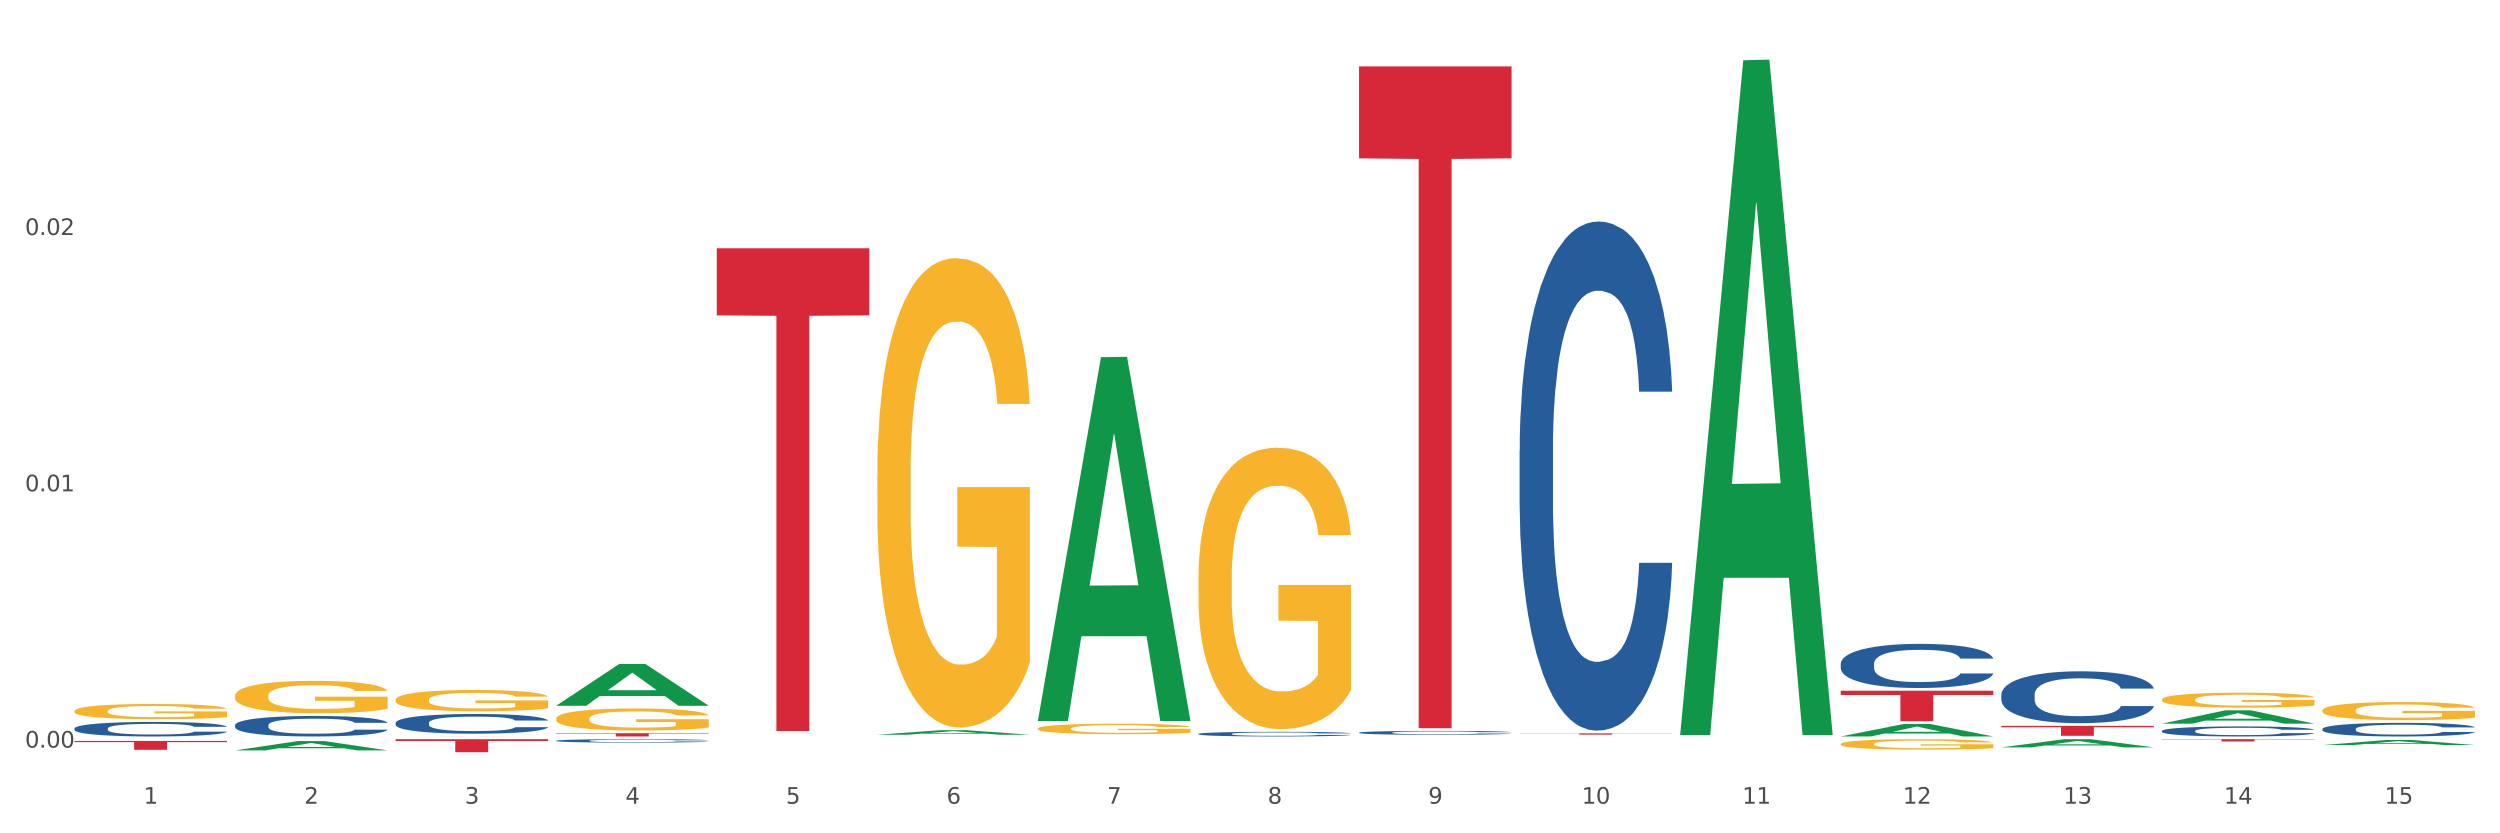 <?xml version="1.0" encoding="utf-8" standalone="no"?>
<!DOCTYPE svg PUBLIC "-//W3C//DTD SVG 1.1//EN"
  "http://www.w3.org/Graphics/SVG/1.1/DTD/svg11.dtd">
<svg xmlns:xlink="http://www.w3.org/1999/xlink" width="1080pt" height="360pt" viewBox="0 0 1080 360" xmlns="http://www.w3.org/2000/svg" version="1.1">
 <rect x="0" y="0" width="1080" height="360" fill="#333333" stroke="none"/>
 <defs>
  <style type="text/css">*{stroke-linejoin: round; stroke-linecap: butt}</style>
 </defs>
 <g id="figure_1">
  <g id="patch_1">
   <path d="M 0 360 
L 1080 360 
L 1080 0 
L 0 0 
z
" style="fill: #ffffff; stroke: #ffffff; stroke-linejoin: miter"/>
  </g>
  <g id="axes_1">
   <g id="matplotlib.axis_1">
    <g id="xtick_1">
     <g id="text_1">
      <!-- 1 -->
      <g style="fill: #4d4d4d" transform="translate(62.07 347.204) scale(0.096 -0.096)">
       <defs>
        <path id="DejaVuSans-31" d="M 794 531 
L 1825 531 
L 1825 4091 
L 703 3866 
L 703 4441 
L 1819 4666 
L 2450 4666 
L 2450 531 
L 3481 531 
L 3481 0 
L 794 0 
L 794 531 
z
" transform="scale(0.016)"/>
       </defs>
       <use xlink:href="#DejaVuSans-31"/>
      </g>
     </g>
    </g>
    <g id="xtick_2">
     <g id="text_2">
      <!-- 2 -->
      <g style="fill: #4d4d4d" transform="translate(131.436 347.204) scale(0.096 -0.096)">
       <defs>
        <path id="DejaVuSans-32" d="M 1228 531 
L 3431 531 
L 3431 0 
L 469 0 
L 469 531 
Q 828 903 1448 1529 
Q 2069 2156 2228 2338 
Q 2531 2678 2651 2914 
Q 2772 3150 2772 3378 
Q 2772 3750 2511 3984 
Q 2250 4219 1831 4219 
Q 1534 4219 1204 4116 
Q 875 4013 500 3803 
L 500 4441 
Q 881 4594 1212 4672 
Q 1544 4750 1819 4750 
Q 2544 4750 2975 4387 
Q 3406 4025 3406 3419 
Q 3406 3131 3298 2873 
Q 3191 2616 2906 2266 
Q 2828 2175 2409 1742 
Q 1991 1309 1228 531 
z
" transform="scale(0.016)"/>
       </defs>
       <use xlink:href="#DejaVuSans-32"/>
      </g>
     </g>
    </g>
    <g id="xtick_3">
     <g id="text_3">
      <!-- 3 -->
      <g style="fill: #4d4d4d" transform="translate(200.802 347.204) scale(0.096 -0.096)">
       <defs>
        <path id="DejaVuSans-33" d="M 2597 2516 
Q 3050 2419 3304 2112 
Q 3559 1806 3559 1356 
Q 3559 666 3084 287 
Q 2609 -91 1734 -91 
Q 1441 -91 1130 -33 
Q 819 25 488 141 
L 488 750 
Q 750 597 1062 519 
Q 1375 441 1716 441 
Q 2309 441 2620 675 
Q 2931 909 2931 1356 
Q 2931 1769 2642 2001 
Q 2353 2234 1838 2234 
L 1294 2234 
L 1294 2753 
L 1863 2753 
Q 2328 2753 2575 2939 
Q 2822 3125 2822 3475 
Q 2822 3834 2567 4026 
Q 2313 4219 1838 4219 
Q 1578 4219 1281 4162 
Q 984 4106 628 3988 
L 628 4550 
Q 988 4650 1302 4700 
Q 1616 4750 1894 4750 
Q 2613 4750 3031 4423 
Q 3450 4097 3450 3541 
Q 3450 3153 3228 2886 
Q 3006 2619 2597 2516 
z
" transform="scale(0.016)"/>
       </defs>
       <use xlink:href="#DejaVuSans-33"/>
      </g>
     </g>
    </g>
    <g id="xtick_4">
     <g id="text_4">
      <!-- 4 -->
      <g style="fill: #4d4d4d" transform="translate(270.169 347.204) scale(0.096 -0.096)">
       <defs>
        <path id="DejaVuSans-34" d="M 2419 4116 
L 825 1625 
L 2419 1625 
L 2419 4116 
z
M 2253 4666 
L 3047 4666 
L 3047 1625 
L 3713 1625 
L 3713 1100 
L 3047 1100 
L 3047 0 
L 2419 0 
L 2419 1100 
L 313 1100 
L 313 1709 
L 2253 4666 
z
" transform="scale(0.016)"/>
       </defs>
       <use xlink:href="#DejaVuSans-34"/>
      </g>
     </g>
    </g>
    <g id="xtick_5">
     <g id="text_5">
      <!-- 5 -->
      <g style="fill: #4d4d4d" transform="translate(339.535 347.204) scale(0.096 -0.096)">
       <defs>
        <path id="DejaVuSans-35" d="M 691 4666 
L 3169 4666 
L 3169 4134 
L 1269 4134 
L 1269 2991 
Q 1406 3038 1543 3061 
Q 1681 3084 1819 3084 
Q 2600 3084 3056 2656 
Q 3513 2228 3513 1497 
Q 3513 744 3044 326 
Q 2575 -91 1722 -91 
Q 1428 -91 1123 -41 
Q 819 9 494 109 
L 494 744 
Q 775 591 1075 516 
Q 1375 441 1709 441 
Q 2250 441 2565 725 
Q 2881 1009 2881 1497 
Q 2881 1984 2565 2268 
Q 2250 2553 1709 2553 
Q 1456 2553 1204 2497 
Q 953 2441 691 2322 
L 691 4666 
z
" transform="scale(0.016)"/>
       </defs>
       <use xlink:href="#DejaVuSans-35"/>
      </g>
     </g>
    </g>
    <g id="xtick_6">
     <g id="text_6">
      <!-- 6 -->
      <g style="fill: #4d4d4d" transform="translate(408.901 347.204) scale(0.096 -0.096)">
       <defs>
        <path id="DejaVuSans-36" d="M 2113 2584 
Q 1688 2584 1439 2293 
Q 1191 2003 1191 1497 
Q 1191 994 1439 701 
Q 1688 409 2113 409 
Q 2538 409 2786 701 
Q 3034 994 3034 1497 
Q 3034 2003 2786 2293 
Q 2538 2584 2113 2584 
z
M 3366 4563 
L 3366 3988 
Q 3128 4100 2886 4159 
Q 2644 4219 2406 4219 
Q 1781 4219 1451 3797 
Q 1122 3375 1075 2522 
Q 1259 2794 1537 2939 
Q 1816 3084 2150 3084 
Q 2853 3084 3261 2657 
Q 3669 2231 3669 1497 
Q 3669 778 3244 343 
Q 2819 -91 2113 -91 
Q 1303 -91 875 529 
Q 447 1150 447 2328 
Q 447 3434 972 4092 
Q 1497 4750 2381 4750 
Q 2619 4750 2861 4703 
Q 3103 4656 3366 4563 
z
" transform="scale(0.016)"/>
       </defs>
       <use xlink:href="#DejaVuSans-36"/>
      </g>
     </g>
    </g>
    <g id="xtick_7">
     <g id="text_7">
      <!-- 7 -->
      <g style="fill: #4d4d4d" transform="translate(478.267 347.204) scale(0.096 -0.096)">
       <defs>
        <path id="DejaVuSans-37" d="M 525 4666 
L 3525 4666 
L 3525 4397 
L 1831 0 
L 1172 0 
L 2766 4134 
L 525 4134 
L 525 4666 
z
" transform="scale(0.016)"/>
       </defs>
       <use xlink:href="#DejaVuSans-37"/>
      </g>
     </g>
    </g>
    <g id="xtick_8">
     <g id="text_8">
      <!-- 8 -->
      <g style="fill: #4d4d4d" transform="translate(547.634 347.204) scale(0.096 -0.096)">
       <defs>
        <path id="DejaVuSans-38" d="M 2034 2216 
Q 1584 2216 1326 1975 
Q 1069 1734 1069 1313 
Q 1069 891 1326 650 
Q 1584 409 2034 409 
Q 2484 409 2743 651 
Q 3003 894 3003 1313 
Q 3003 1734 2745 1975 
Q 2488 2216 2034 2216 
z
M 1403 2484 
Q 997 2584 770 2862 
Q 544 3141 544 3541 
Q 544 4100 942 4425 
Q 1341 4750 2034 4750 
Q 2731 4750 3128 4425 
Q 3525 4100 3525 3541 
Q 3525 3141 3298 2862 
Q 3072 2584 2669 2484 
Q 3125 2378 3379 2068 
Q 3634 1759 3634 1313 
Q 3634 634 3220 271 
Q 2806 -91 2034 -91 
Q 1263 -91 848 271 
Q 434 634 434 1313 
Q 434 1759 690 2068 
Q 947 2378 1403 2484 
z
M 1172 3481 
Q 1172 3119 1398 2916 
Q 1625 2713 2034 2713 
Q 2441 2713 2670 2916 
Q 2900 3119 2900 3481 
Q 2900 3844 2670 4047 
Q 2441 4250 2034 4250 
Q 1625 4250 1398 4047 
Q 1172 3844 1172 3481 
z
" transform="scale(0.016)"/>
       </defs>
       <use xlink:href="#DejaVuSans-38"/>
      </g>
     </g>
    </g>
    <g id="xtick_9">
     <g id="text_9">
      <!-- 9 -->
      <g style="fill: #4d4d4d" transform="translate(617 347.204) scale(0.096 -0.096)">
       <defs>
        <path id="DejaVuSans-39" d="M 703 97 
L 703 672 
Q 941 559 1184 500 
Q 1428 441 1663 441 
Q 2288 441 2617 861 
Q 2947 1281 2994 2138 
Q 2813 1869 2534 1725 
Q 2256 1581 1919 1581 
Q 1219 1581 811 2004 
Q 403 2428 403 3163 
Q 403 3881 828 4315 
Q 1253 4750 1959 4750 
Q 2769 4750 3195 4129 
Q 3622 3509 3622 2328 
Q 3622 1225 3098 567 
Q 2575 -91 1691 -91 
Q 1453 -91 1209 -44 
Q 966 3 703 97 
z
M 1959 2075 
Q 2384 2075 2632 2365 
Q 2881 2656 2881 3163 
Q 2881 3666 2632 3958 
Q 2384 4250 1959 4250 
Q 1534 4250 1286 3958 
Q 1038 3666 1038 3163 
Q 1038 2656 1286 2365 
Q 1534 2075 1959 2075 
z
" transform="scale(0.016)"/>
       </defs>
       <use xlink:href="#DejaVuSans-39"/>
      </g>
     </g>
    </g>
    <g id="xtick_10">
     <g id="text_10">
      <!-- 10 -->
      <g style="fill: #4d4d4d" transform="translate(683.312 347.204) scale(0.096 -0.096)">
       <defs>
        <path id="DejaVuSans-30" d="M 2034 4250 
Q 1547 4250 1301 3770 
Q 1056 3291 1056 2328 
Q 1056 1369 1301 889 
Q 1547 409 2034 409 
Q 2525 409 2770 889 
Q 3016 1369 3016 2328 
Q 3016 3291 2770 3770 
Q 2525 4250 2034 4250 
z
M 2034 4750 
Q 2819 4750 3233 4129 
Q 3647 3509 3647 2328 
Q 3647 1150 3233 529 
Q 2819 -91 2034 -91 
Q 1250 -91 836 529 
Q 422 1150 422 2328 
Q 422 3509 836 4129 
Q 1250 4750 2034 4750 
z
" transform="scale(0.016)"/>
       </defs>
       <use xlink:href="#DejaVuSans-31"/>
       <use xlink:href="#DejaVuSans-30" transform="translate(63.623 0)"/>
      </g>
     </g>
    </g>
    <g id="xtick_11">
     <g id="text_11">
      <!-- 11 -->
      <g style="fill: #4d4d4d" transform="translate(752.678 347.204) scale(0.096 -0.096)">
       <use xlink:href="#DejaVuSans-31"/>
       <use xlink:href="#DejaVuSans-31" transform="translate(63.623 0)"/>
      </g>
     </g>
    </g>
    <g id="xtick_12">
     <g id="text_12">
      <!-- 12 -->
      <g style="fill: #4d4d4d" transform="translate(822.044 347.204) scale(0.096 -0.096)">
       <use xlink:href="#DejaVuSans-31"/>
       <use xlink:href="#DejaVuSans-32" transform="translate(63.623 0)"/>
      </g>
     </g>
    </g>
    <g id="xtick_13">
     <g id="text_13">
      <!-- 13 -->
      <g style="fill: #4d4d4d" transform="translate(891.411 347.204) scale(0.096 -0.096)">
       <use xlink:href="#DejaVuSans-31"/>
       <use xlink:href="#DejaVuSans-33" transform="translate(63.623 0)"/>
      </g>
     </g>
    </g>
    <g id="xtick_14">
     <g id="text_14">
      <!-- 14 -->
      <g style="fill: #4d4d4d" transform="translate(960.777 347.204) scale(0.096 -0.096)">
       <use xlink:href="#DejaVuSans-31"/>
       <use xlink:href="#DejaVuSans-34" transform="translate(63.623 0)"/>
      </g>
     </g>
    </g>
    <g id="xtick_15">
     <g id="text_15">
      <!-- 15 -->
      <g style="fill: #4d4d4d" transform="translate(1030.143 347.204) scale(0.096 -0.096)">
       <use xlink:href="#DejaVuSans-31"/>
       <use xlink:href="#DejaVuSans-35" transform="translate(63.623 0)"/>
      </g>
     </g>
    </g>
    <g id="xtick_16"/>
    <g id="xtick_17"/>
    <g id="xtick_18"/>
    <g id="xtick_19"/>
    <g id="xtick_20"/>
    <g id="xtick_21"/>
    <g id="xtick_22"/>
    <g id="xtick_23"/>
    <g id="xtick_24"/>
    <g id="xtick_25"/>
    <g id="xtick_26"/>
    <g id="xtick_27"/>
    <g id="xtick_28"/>
    <g id="xtick_29"/>
   </g>
   <g id="matplotlib.axis_2">
    <g id="ytick_1">
     <g id="text_16">
      <!-- 0.00 -->
      <g style="fill: #4d4d4d" transform="translate(10.8 322.972) scale(0.096 -0.096)">
       <defs>
        <path id="DejaVuSans-2e" d="M 684 794 
L 1344 794 
L 1344 0 
L 684 0 
L 684 794 
z
" transform="scale(0.016)"/>
       </defs>
       <use xlink:href="#DejaVuSans-30"/>
       <use xlink:href="#DejaVuSans-2e" transform="translate(63.623 0)"/>
       <use xlink:href="#DejaVuSans-30" transform="translate(95.41 0)"/>
       <use xlink:href="#DejaVuSans-30" transform="translate(159.033 0)"/>
      </g>
     </g>
    </g>
    <g id="ytick_2">
     <g id="text_17">
      <!-- 0.01 -->
      <g style="fill: #4d4d4d" transform="translate(10.8 212.247) scale(0.096 -0.096)">
       <use xlink:href="#DejaVuSans-30"/>
       <use xlink:href="#DejaVuSans-2e" transform="translate(63.623 0)"/>
       <use xlink:href="#DejaVuSans-30" transform="translate(95.41 0)"/>
       <use xlink:href="#DejaVuSans-31" transform="translate(159.033 0)"/>
      </g>
     </g>
    </g>
    <g id="ytick_3">
     <g id="text_18">
      <!-- 0.02 -->
      <g style="fill: #4d4d4d" transform="translate(10.8 101.523) scale(0.096 -0.096)">
       <use xlink:href="#DejaVuSans-30"/>
       <use xlink:href="#DejaVuSans-2e" transform="translate(63.623 0)"/>
       <use xlink:href="#DejaVuSans-30" transform="translate(95.41 0)"/>
       <use xlink:href="#DejaVuSans-32" transform="translate(159.033 0)"/>
      </g>
     </g>
    </g>
    <g id="ytick_4"/>
    <g id="ytick_5"/>
    <g id="ytick_6"/>
   </g>
   <g id="PolyCollection_1">
    <path d="M 101.541 324.176 
L 101.609 324.172 
L 128.784 320.131 
L 140.061 320.127 
L 167.439 324.183 
L 154.395 324.183 
L 148.485 323.239 
L 120.427 323.239 
L 120.224 323.254 
L 114.517 324.183 
L 101.541 324.183 
L 101.541 324.176 
L 123.96 322.675 
L 144.952 322.671 
L 134.558 320.992 
L 134.422 320.984 
L 134.286 320.995 
L 123.892 322.671 
L 123.96 322.675 
L 101.541 324.176 
z
" clip-path="url(#pe6c1ce73e6)" style="fill: #109648"/>
    <path d="M 240.274 310.463 
L 240.351 310.455 
L 240.351 310.142 
L 240.507 309.873 
L 241.285 309.222 
L 242.452 308.683 
L 243.308 308.397 
L 244.164 308.162 
L 245.175 307.928 
L 246.42 307.685 
L 248.676 307.329 
L 250.077 307.147 
L 251.788 306.955 
L 254.9 306.678 
L 257.157 306.521 
L 259.491 306.391 
L 263.303 306.235 
L 265.793 306.165 
L 268.438 306.113 
L 271.628 306.078 
L 274.04 306.07 
L 279.33 306.096 
L 283.843 306.174 
L 286.021 306.235 
L 288.822 306.339 
L 290.3 306.408 
L 292.712 306.547 
L 295.202 306.73 
L 296.913 306.886 
L 299.481 307.181 
L 301.426 307.476 
L 303.215 307.841 
L 304.149 308.093 
L 304.849 308.327 
L 305.471 308.597 
L 306.094 309.022 
L 292.089 309.022 
L 291.545 308.718 
L 290.689 308.432 
L 289.444 308.154 
L 288.355 307.98 
L 286.488 307.763 
L 284.776 307.624 
L 282.987 307.52 
L 280.808 307.433 
L 279.097 307.39 
L 276.685 307.355 
L 271.939 307.364 
L 268.749 307.433 
L 266.571 307.52 
L 265.17 307.598 
L 263.925 307.685 
L 262.525 307.806 
L 260.891 307.989 
L 259.724 308.154 
L 258.557 308.362 
L 257.623 308.571 
L 256.768 308.814 
L 256.067 309.074 
L 255.523 309.343 
L 255.056 309.673 
L 254.667 310.22 
L 254.667 311.41 
L 254.823 311.679 
L 255.212 312.035 
L 255.678 312.304 
L 256.456 312.626 
L 257.157 312.843 
L 258.479 313.155 
L 259.957 313.416 
L 261.124 313.581 
L 262.291 313.72 
L 264.314 313.911 
L 266.571 314.067 
L 268.516 314.162 
L 271.161 314.249 
L 272.95 314.284 
L 274.506 314.301 
L 278.319 314.301 
L 281.042 314.275 
L 284.076 314.215 
L 286.41 314.136 
L 288.355 314.041 
L 290.533 313.885 
L 291.934 313.737 
L 291.934 311.922 
L 274.818 311.914 
L 274.818 310.707 
L 306.172 310.707 
L 306.172 314.249 
L 304.849 314.432 
L 303.371 314.597 
L 301.815 314.744 
L 299.481 314.927 
L 296.68 315.1 
L 294.19 315.222 
L 291.545 315.326 
L 288.433 315.422 
L 284.387 315.508 
L 281.897 315.543 
L 278.785 315.569 
L 275.129 315.578 
L 271.939 315.56 
L 268.827 315.517 
L 265.559 315.439 
L 262.369 315.326 
L 259.957 315.213 
L 257.546 315.074 
L 254.978 314.892 
L 252.955 314.718 
L 251.399 314.562 
L 249.688 314.362 
L 247.82 314.102 
L 246.42 313.867 
L 245.175 313.624 
L 243.853 313.312 
L 242.919 313.042 
L 241.985 312.704 
L 241.441 312.452 
L 240.818 312.061 
L 240.351 311.514 
L 240.274 310.463 
z
" clip-path="url(#pe6c1ce73e6)" style="fill: #f7b32b"/>
    <path d="M 379.006 205.217 
L 379.084 205.032 
L 379.084 198.368 
L 379.24 192.628 
L 380.018 178.744 
L 381.185 167.265 
L 382.04 161.156 
L 382.896 156.158 
L 383.908 151.159 
L 385.152 145.975 
L 387.409 138.385 
L 388.809 134.497 
L 390.521 130.424 
L 393.633 124.5 
L 395.889 121.168 
L 398.223 118.391 
L 402.035 115.058 
L 404.525 113.577 
L 407.17 112.466 
L 410.36 111.726 
L 412.772 111.541 
L 418.062 112.096 
L 422.575 113.762 
L 424.753 115.058 
L 427.554 117.28 
L 429.032 118.761 
L 431.444 121.723 
L 433.934 125.611 
L 435.646 128.943 
L 438.213 135.238 
L 440.158 141.532 
L 441.948 149.308 
L 442.881 154.676 
L 443.581 159.675 
L 444.204 165.414 
L 444.826 174.486 
L 430.822 174.486 
L 430.277 168.006 
L 429.422 161.897 
L 428.177 155.972 
L 427.087 152.27 
L 425.22 147.641 
L 423.509 144.679 
L 421.719 142.458 
L 419.541 140.606 
L 417.829 139.681 
L 415.417 138.94 
L 410.671 139.125 
L 407.481 140.606 
L 405.303 142.458 
L 403.903 144.124 
L 402.658 145.975 
L 401.257 148.567 
L 399.624 152.455 
L 398.456 155.972 
L 397.289 160.416 
L 396.356 164.859 
L 395.5 170.042 
L 394.8 175.596 
L 394.255 181.335 
L 393.788 188.37 
L 393.399 200.034 
L 393.399 225.397 
L 393.555 231.136 
L 393.944 238.726 
L 394.411 244.465 
L 395.189 251.315 
L 395.889 255.944 
L 397.212 262.608 
L 398.69 268.162 
L 399.857 271.68 
L 401.024 274.642 
L 403.047 278.715 
L 405.303 282.047 
L 407.248 284.084 
L 409.893 285.935 
L 411.683 286.675 
L 413.239 287.046 
L 417.051 287.046 
L 419.774 286.49 
L 422.808 285.194 
L 425.142 283.528 
L 427.087 281.492 
L 429.266 278.159 
L 430.666 275.012 
L 430.666 236.32 
L 413.55 236.134 
L 413.55 210.401 
L 444.904 210.401 
L 444.904 285.935 
L 443.581 289.823 
L 442.103 293.34 
L 440.547 296.487 
L 438.213 300.375 
L 435.412 304.078 
L 432.923 306.67 
L 430.277 308.891 
L 427.165 310.928 
L 423.12 312.779 
L 420.63 313.52 
L 417.518 314.075 
L 413.861 314.26 
L 410.671 313.89 
L 407.559 312.964 
L 404.292 311.298 
L 401.102 308.891 
L 398.69 306.485 
L 396.278 303.522 
L 393.711 299.635 
L 391.688 295.932 
L 390.132 292.6 
L 388.42 288.342 
L 386.553 282.788 
L 385.152 277.789 
L 383.908 272.605 
L 382.585 265.941 
L 381.651 260.202 
L 380.718 252.981 
L 380.173 247.613 
L 379.551 239.282 
L 379.084 227.618 
L 379.006 205.217 
z
" clip-path="url(#pe6c1ce73e6)" style="fill: #f7b32b"/>
    <path d="M 448.372 314.738 
L 448.45 314.733 
L 448.45 314.585 
L 448.606 314.457 
L 449.384 314.147 
L 450.551 313.891 
L 451.407 313.754 
L 452.262 313.643 
L 453.274 313.531 
L 454.519 313.416 
L 456.775 313.246 
L 458.175 313.16 
L 459.887 313.069 
L 462.999 312.937 
L 465.255 312.862 
L 467.589 312.8 
L 471.402 312.726 
L 473.891 312.693 
L 476.536 312.668 
L 479.726 312.652 
L 482.138 312.647 
L 487.429 312.66 
L 491.941 312.697 
L 494.12 312.726 
L 496.92 312.776 
L 498.399 312.809 
L 500.811 312.875 
L 503.3 312.961 
L 505.012 313.036 
L 507.579 313.176 
L 509.524 313.317 
L 511.314 313.49 
L 512.247 313.61 
L 512.948 313.721 
L 513.57 313.849 
L 514.192 314.052 
L 500.188 314.052 
L 499.644 313.907 
L 498.788 313.771 
L 497.543 313.639 
L 496.454 313.556 
L 494.586 313.453 
L 492.875 313.387 
L 491.085 313.337 
L 488.907 313.296 
L 487.195 313.275 
L 484.783 313.259 
L 480.038 313.263 
L 476.848 313.296 
L 474.669 313.337 
L 473.269 313.374 
L 472.024 313.416 
L 470.624 313.474 
L 468.99 313.56 
L 467.823 313.639 
L 466.656 313.738 
L 465.722 313.837 
L 464.866 313.953 
L 464.166 314.077 
L 463.621 314.205 
L 463.155 314.362 
L 462.766 314.622 
L 462.766 315.188 
L 462.921 315.316 
L 463.31 315.485 
L 463.777 315.613 
L 464.555 315.766 
L 465.255 315.869 
L 466.578 316.018 
L 468.056 316.142 
L 469.223 316.22 
L 470.39 316.287 
L 472.413 316.377 
L 474.669 316.452 
L 476.614 316.497 
L 479.26 316.539 
L 481.049 316.555 
L 482.605 316.563 
L 486.417 316.563 
L 489.14 316.551 
L 492.175 316.522 
L 494.509 316.485 
L 496.454 316.439 
L 498.632 316.365 
L 500.033 316.295 
L 500.033 315.432 
L 482.916 315.427 
L 482.916 314.853 
L 514.27 314.853 
L 514.27 316.539 
L 512.948 316.625 
L 511.469 316.704 
L 509.913 316.774 
L 507.579 316.861 
L 504.778 316.943 
L 502.289 317.001 
L 499.644 317.051 
L 496.531 317.096 
L 492.486 317.137 
L 489.996 317.154 
L 486.884 317.166 
L 483.227 317.171 
L 480.038 317.162 
L 476.925 317.142 
L 473.658 317.104 
L 470.468 317.051 
L 468.056 316.997 
L 465.644 316.931 
L 463.077 316.844 
L 461.054 316.762 
L 459.498 316.687 
L 457.786 316.592 
L 455.919 316.468 
L 454.519 316.357 
L 453.274 316.241 
L 451.951 316.092 
L 451.018 315.964 
L 450.084 315.803 
L 449.539 315.683 
L 448.917 315.498 
L 448.45 315.237 
L 448.372 314.738 
z
" clip-path="url(#pe6c1ce73e6)" style="fill: #f7b32b"/>
    <path d="M 517.739 249.593 
L 517.816 249.482 
L 517.816 245.486 
L 517.972 242.045 
L 518.75 233.72 
L 519.917 226.838 
L 520.773 223.175 
L 521.629 220.178 
L 522.64 217.181 
L 523.885 214.073 
L 526.141 209.522 
L 527.542 207.191 
L 529.253 204.749 
L 532.365 201.197 
L 534.621 199.199 
L 536.956 197.534 
L 540.768 195.536 
L 543.257 194.648 
L 545.903 193.982 
L 549.093 193.538 
L 551.504 193.427 
L 556.795 193.76 
L 561.307 194.759 
L 563.486 195.536 
L 566.287 196.868 
L 567.765 197.756 
L 570.177 199.532 
L 572.666 201.863 
L 574.378 203.861 
L 576.946 207.635 
L 578.891 211.409 
L 580.68 216.071 
L 581.614 219.29 
L 582.314 222.287 
L 582.936 225.728 
L 583.559 231.167 
L 569.554 231.167 
L 569.01 227.282 
L 568.154 223.619 
L 566.909 220.067 
L 565.82 217.847 
L 563.953 215.072 
L 562.241 213.296 
L 560.452 211.964 
L 558.273 210.854 
L 556.562 210.299 
L 554.15 209.855 
L 549.404 209.966 
L 546.214 210.854 
L 544.035 211.964 
L 542.635 212.963 
L 541.39 214.073 
L 539.99 215.627 
L 538.356 217.958 
L 537.189 220.067 
L 536.022 222.731 
L 535.088 225.395 
L 534.232 228.503 
L 533.532 231.833 
L 532.988 235.274 
L 532.521 239.492 
L 532.132 246.485 
L 532.132 261.692 
L 532.287 265.133 
L 532.676 269.684 
L 533.143 273.125 
L 533.921 277.232 
L 534.621 280.007 
L 535.944 284.003 
L 537.422 287.333 
L 538.589 289.442 
L 539.756 291.218 
L 541.779 293.66 
L 544.035 295.658 
L 545.981 296.879 
L 548.626 297.989 
L 550.415 298.433 
L 551.971 298.655 
L 555.784 298.655 
L 558.507 298.322 
L 561.541 297.545 
L 563.875 296.546 
L 565.82 295.325 
L 567.998 293.327 
L 569.399 291.44 
L 569.399 268.241 
L 552.282 268.13 
L 552.282 252.701 
L 583.636 252.701 
L 583.636 297.989 
L 582.314 300.32 
L 580.836 302.429 
L 579.28 304.316 
L 576.946 306.647 
L 574.145 308.867 
L 571.655 310.421 
L 569.01 311.753 
L 565.898 312.974 
L 561.852 314.084 
L 559.362 314.528 
L 556.25 314.861 
L 552.594 314.972 
L 549.404 314.75 
L 546.292 314.195 
L 543.024 313.196 
L 539.834 311.753 
L 537.422 310.31 
L 535.01 308.534 
L 532.443 306.203 
L 530.42 303.983 
L 528.864 301.985 
L 527.153 299.432 
L 525.285 296.102 
L 523.885 293.105 
L 522.64 289.997 
L 521.317 286.001 
L 520.384 282.56 
L 519.45 278.231 
L 518.906 275.012 
L 518.283 270.017 
L 517.816 263.024 
L 517.739 249.593 
z
" clip-path="url(#pe6c1ce73e6)" style="fill: #f7b32b"/>
    <path d="M 795.203 321.407 
L 795.281 321.403 
L 795.281 321.255 
L 795.437 321.127 
L 796.215 320.819 
L 797.382 320.564 
L 798.238 320.428 
L 799.094 320.317 
L 800.105 320.206 
L 801.35 320.09 
L 803.606 319.922 
L 805.006 319.835 
L 806.718 319.745 
L 809.83 319.613 
L 812.086 319.539 
L 814.42 319.477 
L 818.233 319.403 
L 820.722 319.37 
L 823.368 319.346 
L 826.557 319.329 
L 828.969 319.325 
L 834.26 319.337 
L 838.772 319.374 
L 840.951 319.403 
L 843.752 319.453 
L 845.23 319.485 
L 847.642 319.551 
L 850.131 319.638 
L 851.843 319.712 
L 854.41 319.852 
L 856.355 319.992 
L 858.145 320.164 
L 859.078 320.284 
L 859.779 320.395 
L 860.401 320.522 
L 861.024 320.724 
L 847.019 320.724 
L 846.475 320.58 
L 845.619 320.444 
L 844.374 320.313 
L 843.285 320.23 
L 841.418 320.127 
L 839.706 320.062 
L 837.916 320.012 
L 835.738 319.971 
L 834.026 319.95 
L 831.615 319.934 
L 826.869 319.938 
L 823.679 319.971 
L 821.5 320.012 
L 820.1 320.049 
L 818.855 320.09 
L 817.455 320.148 
L 815.821 320.234 
L 814.654 320.313 
L 813.487 320.411 
L 812.553 320.51 
L 811.697 320.625 
L 810.997 320.749 
L 810.453 320.876 
L 809.986 321.033 
L 809.597 321.292 
L 809.597 321.856 
L 809.752 321.983 
L 810.141 322.152 
L 810.608 322.28 
L 811.386 322.432 
L 812.086 322.535 
L 813.409 322.683 
L 814.887 322.806 
L 816.054 322.885 
L 817.221 322.95 
L 819.244 323.041 
L 821.5 323.115 
L 823.445 323.16 
L 826.091 323.201 
L 827.88 323.218 
L 829.436 323.226 
L 833.248 323.226 
L 835.971 323.214 
L 839.006 323.185 
L 841.34 323.148 
L 843.285 323.103 
L 845.463 323.029 
L 846.864 322.959 
L 846.864 322.099 
L 829.747 322.094 
L 829.747 321.522 
L 861.101 321.522 
L 861.101 323.201 
L 859.779 323.288 
L 858.3 323.366 
L 856.744 323.436 
L 854.41 323.522 
L 851.61 323.605 
L 849.12 323.662 
L 846.475 323.712 
L 843.363 323.757 
L 839.317 323.798 
L 836.827 323.815 
L 833.715 323.827 
L 830.059 323.831 
L 826.869 323.823 
L 823.757 323.802 
L 820.489 323.765 
L 817.299 323.712 
L 814.887 323.658 
L 812.475 323.592 
L 809.908 323.506 
L 807.885 323.424 
L 806.329 323.35 
L 804.617 323.255 
L 802.75 323.132 
L 801.35 323.02 
L 800.105 322.905 
L 798.782 322.757 
L 797.849 322.629 
L 796.915 322.469 
L 796.37 322.35 
L 795.748 322.164 
L 795.281 321.905 
L 795.203 321.407 
z
" clip-path="url(#pe6c1ce73e6)" style="fill: #f7b32b"/>
    <path d="M 933.936 319.325 
L 999.834 319.325 
L 999.834 319.462 
L 973.912 319.463 
L 973.912 320.311 
L 959.702 320.311 
L 959.702 319.463 
L 933.936 319.462 
L 933.936 319.326 
L 933.936 319.325 
z
" clip-path="url(#pe6c1ce73e6)" style="fill: #d62839"/>
    <path d="M 864.57 313.576 
L 930.468 313.576 
L 930.468 314.173 
L 904.546 314.177 
L 904.546 317.875 
L 890.335 317.875 
L 890.335 314.177 
L 864.57 314.173 
L 864.57 313.58 
L 864.57 313.576 
z
" clip-path="url(#pe6c1ce73e6)" style="fill: #d62839"/>
    <path d="M 795.203 298.393 
L 861.101 298.393 
L 861.101 300.224 
L 835.179 300.237 
L 835.179 311.569 
L 820.969 311.569 
L 820.969 300.237 
L 795.203 300.224 
L 795.203 298.406 
L 795.203 298.393 
z
" clip-path="url(#pe6c1ce73e6)" style="fill: #d62839"/>
    <path d="M 656.471 316.807 
L 722.369 316.807 
L 722.369 316.883 
L 696.447 316.884 
L 696.447 317.36 
L 682.237 317.36 
L 682.237 316.884 
L 656.471 316.883 
L 656.471 316.807 
L 656.471 316.807 
z
" clip-path="url(#pe6c1ce73e6)" style="fill: #d62839"/>
    <path d="M 587.105 28.672 
L 653.003 28.672 
L 653.003 68.404 
L 627.081 68.672 
L 627.081 314.576 
L 612.871 314.576 
L 612.871 68.672 
L 587.105 68.404 
L 587.105 28.941 
L 587.105 28.672 
z
" clip-path="url(#pe6c1ce73e6)" style="fill: #d62839"/>
    <path d="M 309.64 107.262 
L 375.538 107.262 
L 375.538 136.239 
L 349.616 136.435 
L 349.616 315.78 
L 335.406 315.78 
L 335.406 136.435 
L 309.64 136.239 
L 309.64 107.457 
L 309.64 107.262 
z
" clip-path="url(#pe6c1ce73e6)" style="fill: #d62839"/>
    <path d="M 170.907 319.325 
L 236.805 319.325 
L 236.805 320.107 
L 210.883 320.112 
L 210.883 324.95 
L 196.673 324.95 
L 196.673 320.112 
L 170.907 320.107 
L 170.907 319.33 
L 170.907 319.325 
z
" clip-path="url(#pe6c1ce73e6)" style="fill: #d62839"/>
    <path d="M 32.175 320.075 
L 98.073 320.075 
L 98.073 320.609 
L 72.151 320.613 
L 72.151 323.919 
L 57.941 323.919 
L 57.941 320.613 
L 32.175 320.609 
L 32.175 320.079 
L 32.175 320.075 
z
" clip-path="url(#pe6c1ce73e6)" style="fill: #d62839"/>
    <path d="M 933.936 302.23 
L 934.014 302.224 
L 934.014 302.012 
L 934.169 301.83 
L 934.947 301.388 
L 936.114 301.023 
L 936.97 300.828 
L 937.826 300.669 
L 938.837 300.51 
L 940.082 300.345 
L 942.338 300.104 
L 943.739 299.98 
L 945.45 299.85 
L 948.563 299.662 
L 950.819 299.556 
L 953.153 299.468 
L 956.965 299.362 
L 959.455 299.314 
L 962.1 299.279 
L 965.29 299.256 
L 967.702 299.25 
L 972.992 299.267 
L 977.505 299.32 
L 979.683 299.362 
L 982.484 299.432 
L 983.962 299.479 
L 986.374 299.574 
L 988.864 299.697 
L 990.575 299.803 
L 993.143 300.004 
L 995.088 300.204 
L 996.877 300.451 
L 997.811 300.622 
L 998.511 300.781 
L 999.134 300.964 
L 999.756 301.252 
L 985.752 301.252 
L 985.207 301.046 
L 984.351 300.852 
L 983.106 300.663 
L 982.017 300.545 
L 980.15 300.398 
L 978.438 300.304 
L 976.649 300.233 
L 974.47 300.174 
L 972.759 300.145 
L 970.347 300.121 
L 965.601 300.127 
L 962.411 300.174 
L 960.233 300.233 
L 958.832 300.286 
L 957.588 300.345 
L 956.187 300.428 
L 954.553 300.551 
L 953.386 300.663 
L 952.219 300.805 
L 951.286 300.946 
L 950.43 301.111 
L 949.73 301.288 
L 949.185 301.47 
L 948.718 301.694 
L 948.329 302.065 
L 948.329 302.872 
L 948.485 303.055 
L 948.874 303.296 
L 949.341 303.479 
L 950.119 303.697 
L 950.819 303.844 
L 952.141 304.056 
L 953.62 304.233 
L 954.787 304.345 
L 955.954 304.439 
L 957.977 304.568 
L 960.233 304.674 
L 962.178 304.739 
L 964.823 304.798 
L 966.613 304.822 
L 968.169 304.833 
L 971.981 304.833 
L 974.704 304.816 
L 977.738 304.775 
L 980.072 304.722 
L 982.017 304.657 
L 984.196 304.551 
L 985.596 304.451 
L 985.596 303.22 
L 968.48 303.214 
L 968.48 302.395 
L 999.834 302.395 
L 999.834 304.798 
L 998.511 304.922 
L 997.033 305.034 
L 995.477 305.134 
L 993.143 305.258 
L 990.342 305.375 
L 987.852 305.458 
L 985.207 305.529 
L 982.095 305.593 
L 978.049 305.652 
L 975.56 305.676 
L 972.448 305.693 
L 968.791 305.699 
L 965.601 305.688 
L 962.489 305.658 
L 959.221 305.605 
L 956.032 305.529 
L 953.62 305.452 
L 951.208 305.358 
L 948.64 305.234 
L 946.618 305.116 
L 945.061 305.01 
L 943.35 304.875 
L 941.483 304.698 
L 940.082 304.539 
L 938.837 304.374 
L 937.515 304.162 
L 936.581 303.979 
L 935.648 303.75 
L 935.103 303.579 
L 934.48 303.314 
L 934.014 302.943 
L 933.936 302.23 
z
" clip-path="url(#pe6c1ce73e6)" style="fill: #f7b32b"/>
    <path d="M 1003.302 306.899 
L 1003.38 306.892 
L 1003.38 306.635 
L 1003.535 306.414 
L 1004.314 305.88 
L 1005.481 305.438 
L 1006.336 305.202 
L 1007.192 305.01 
L 1008.204 304.817 
L 1009.448 304.618 
L 1011.705 304.325 
L 1013.105 304.176 
L 1014.817 304.019 
L 1017.929 303.791 
L 1020.185 303.662 
L 1022.519 303.556 
L 1026.331 303.427 
L 1028.821 303.37 
L 1031.466 303.327 
L 1034.656 303.299 
L 1037.068 303.292 
L 1042.358 303.313 
L 1046.871 303.377 
L 1049.049 303.427 
L 1051.85 303.513 
L 1053.328 303.57 
L 1055.74 303.684 
L 1058.23 303.834 
L 1059.942 303.962 
L 1062.509 304.204 
L 1064.454 304.447 
L 1066.244 304.746 
L 1067.177 304.953 
L 1067.877 305.145 
L 1068.5 305.366 
L 1069.122 305.716 
L 1055.118 305.716 
L 1054.573 305.466 
L 1053.717 305.231 
L 1052.473 305.003 
L 1051.383 304.86 
L 1049.516 304.682 
L 1047.805 304.568 
L 1046.015 304.482 
L 1043.837 304.411 
L 1042.125 304.375 
L 1039.713 304.347 
L 1034.967 304.354 
L 1031.777 304.411 
L 1029.599 304.482 
L 1028.199 304.547 
L 1026.954 304.618 
L 1025.553 304.718 
L 1023.919 304.867 
L 1022.752 305.003 
L 1021.585 305.174 
L 1020.652 305.345 
L 1019.796 305.545 
L 1019.096 305.758 
L 1018.551 305.98 
L 1018.084 306.25 
L 1017.695 306.7 
L 1017.695 307.676 
L 1017.851 307.897 
L 1018.24 308.19 
L 1018.707 308.411 
L 1019.485 308.674 
L 1020.185 308.853 
L 1021.508 309.109 
L 1022.986 309.323 
L 1024.153 309.459 
L 1025.32 309.573 
L 1027.343 309.73 
L 1029.599 309.858 
L 1031.544 309.936 
L 1034.189 310.008 
L 1035.979 310.036 
L 1037.535 310.05 
L 1041.347 310.05 
L 1044.07 310.029 
L 1047.104 309.979 
L 1049.438 309.915 
L 1051.383 309.836 
L 1053.562 309.708 
L 1054.962 309.587 
L 1054.962 308.097 
L 1037.846 308.09 
L 1037.846 307.099 
L 1069.2 307.099 
L 1069.2 310.008 
L 1067.877 310.157 
L 1066.399 310.293 
L 1064.843 310.414 
L 1062.509 310.564 
L 1059.708 310.706 
L 1057.219 310.806 
L 1054.573 310.892 
L 1051.461 310.97 
L 1047.416 311.041 
L 1044.926 311.07 
L 1041.814 311.091 
L 1038.157 311.098 
L 1034.967 311.084 
L 1031.855 311.048 
L 1028.588 310.984 
L 1025.398 310.892 
L 1022.986 310.799 
L 1020.574 310.685 
L 1018.007 310.535 
L 1015.984 310.393 
L 1014.428 310.264 
L 1012.716 310.1 
L 1010.849 309.886 
L 1009.448 309.694 
L 1008.204 309.494 
L 1006.881 309.238 
L 1005.947 309.017 
L 1005.014 308.739 
L 1004.469 308.532 
L 1003.847 308.211 
L 1003.38 307.762 
L 1003.302 306.899 
z
" clip-path="url(#pe6c1ce73e6)" style="fill: #f7b32b"/>
    <path d="M 32.175 307.155 
L 32.253 307.149 
L 32.253 306.932 
L 32.408 306.746 
L 33.186 306.296 
L 34.353 305.923 
L 35.209 305.725 
L 36.065 305.563 
L 37.076 305.4 
L 38.321 305.232 
L 40.578 304.986 
L 41.978 304.86 
L 43.69 304.727 
L 46.802 304.535 
L 49.058 304.427 
L 51.392 304.337 
L 55.204 304.229 
L 57.694 304.181 
L 60.339 304.144 
L 63.529 304.12 
L 65.941 304.114 
L 71.231 304.132 
L 75.744 304.187 
L 77.922 304.229 
L 80.723 304.301 
L 82.201 304.349 
L 84.613 304.445 
L 87.103 304.571 
L 88.815 304.679 
L 91.382 304.884 
L 93.327 305.088 
L 95.116 305.34 
L 96.05 305.514 
L 96.75 305.677 
L 97.373 305.863 
L 97.995 306.157 
L 83.991 306.157 
L 83.446 305.947 
L 82.59 305.749 
L 81.346 305.557 
L 80.256 305.436 
L 78.389 305.286 
L 76.677 305.19 
L 74.888 305.118 
L 72.71 305.058 
L 70.998 305.028 
L 68.586 305.004 
L 63.84 305.01 
L 60.65 305.058 
L 58.472 305.118 
L 57.071 305.172 
L 55.827 305.232 
L 54.426 305.316 
L 52.792 305.442 
L 51.625 305.557 
L 50.458 305.701 
L 49.525 305.845 
L 48.669 306.013 
L 47.969 306.193 
L 47.424 306.38 
L 46.957 306.608 
L 46.568 306.987 
L 46.568 307.81 
L 46.724 307.996 
L 47.113 308.242 
L 47.58 308.429 
L 48.358 308.651 
L 49.058 308.801 
L 50.381 309.017 
L 51.859 309.198 
L 53.026 309.312 
L 54.193 309.408 
L 56.216 309.54 
L 58.472 309.648 
L 60.417 309.714 
L 63.062 309.775 
L 64.852 309.799 
L 66.408 309.811 
L 70.22 309.811 
L 72.943 309.793 
L 75.977 309.751 
L 78.311 309.696 
L 80.256 309.63 
L 82.435 309.522 
L 83.835 309.42 
L 83.835 308.164 
L 66.719 308.158 
L 66.719 307.323 
L 98.073 307.323 
L 98.073 309.775 
L 96.75 309.901 
L 95.272 310.015 
L 93.716 310.117 
L 91.382 310.243 
L 88.581 310.363 
L 86.091 310.448 
L 83.446 310.52 
L 80.334 310.586 
L 76.288 310.646 
L 73.799 310.67 
L 70.687 310.688 
L 67.03 310.694 
L 63.84 310.682 
L 60.728 310.652 
L 57.461 310.598 
L 54.271 310.52 
L 51.859 310.442 
L 49.447 310.345 
L 46.879 310.219 
L 44.857 310.099 
L 43.301 309.991 
L 41.589 309.853 
L 39.722 309.672 
L 38.321 309.51 
L 37.076 309.342 
L 35.754 309.126 
L 34.82 308.939 
L 33.887 308.705 
L 33.342 308.531 
L 32.72 308.26 
L 32.253 307.882 
L 32.175 307.155 
z
" clip-path="url(#pe6c1ce73e6)" style="fill: #f7b32b"/>
    <path d="M 32.175 314.691 
L 32.253 314.685 
L 32.253 314.525 
L 32.487 314.307 
L 33.343 313.905 
L 34.434 313.601 
L 36.303 313.245 
L 37.316 313.096 
L 38.64 312.93 
L 41.366 312.66 
L 44.482 312.43 
L 46.663 312.304 
L 48.299 312.224 
L 51.96 312.08 
L 54.063 312.017 
L 56.244 311.966 
L 58.114 311.931 
L 61.229 311.891 
L 63.722 311.874 
L 66.604 311.868 
L 69.019 311.874 
L 72.212 311.897 
L 76.886 311.966 
L 78.677 312.006 
L 81.092 312.075 
L 83.585 312.166 
L 85.61 312.258 
L 87.947 312.39 
L 90.361 312.562 
L 92.698 312.78 
L 94.334 312.981 
L 95.658 313.194 
L 96.827 313.452 
L 97.683 313.733 
L 98.073 313.968 
L 83.818 313.968 
L 83.429 313.756 
L 82.65 313.526 
L 81.871 313.371 
L 81.014 313.245 
L 79.69 313.102 
L 78.522 313.01 
L 76.574 312.901 
L 74.783 312.832 
L 73.303 312.792 
L 71.511 312.757 
L 67.694 312.723 
L 64.968 312.723 
L 63.255 312.735 
L 61.151 312.763 
L 59.36 312.803 
L 57.257 312.872 
L 55.621 312.947 
L 53.985 313.044 
L 53.05 313.113 
L 51.648 313.239 
L 50.714 313.343 
L 49.467 313.521 
L 48.766 313.647 
L 47.52 313.974 
L 46.975 314.215 
L 46.741 314.381 
L 46.585 314.565 
L 46.585 315.46 
L 47.053 315.861 
L 47.442 316.034 
L 48.065 316.229 
L 49.234 316.481 
L 50.947 316.728 
L 52.739 316.906 
L 54.219 317.015 
L 55.621 317.095 
L 57.023 317.158 
L 58.737 317.215 
L 60.139 317.25 
L 62.242 317.284 
L 64.734 317.302 
L 66.682 317.302 
L 70.654 317.273 
L 72.446 317.244 
L 74.16 317.204 
L 76.029 317.141 
L 77.509 317.072 
L 78.366 317.02 
L 79.768 316.911 
L 80.858 316.797 
L 81.793 316.665 
L 82.416 316.55 
L 83.117 316.378 
L 83.663 316.183 
L 83.818 316.079 
L 98.073 316.079 
L 97.761 316.286 
L 97.216 316.487 
L 96.126 316.756 
L 95.269 316.911 
L 93.945 317.101 
L 92.542 317.261 
L 90.595 317.439 
L 88.804 317.571 
L 86.934 317.686 
L 84.909 317.789 
L 81.248 317.933 
L 79.924 317.973 
L 77.12 318.042 
L 74.939 318.082 
L 71.745 318.122 
L 68.473 318.145 
L 65.046 318.151 
L 62.008 318.139 
L 58.659 318.105 
L 56.556 318.07 
L 54.219 318.019 
L 51.493 317.938 
L 48.922 317.841 
L 46.507 317.726 
L 44.248 317.594 
L 42.145 317.445 
L 39.419 317.198 
L 37.394 316.957 
L 35.914 316.734 
L 34.901 316.544 
L 33.889 316.303 
L 33.343 316.137 
L 32.487 315.735 
L 32.175 315.362 
L 32.175 314.691 
z
" clip-path="url(#pe6c1ce73e6)" style="fill: #255c99"/>
    <path d="M 101.541 313.269 
L 101.619 313.261 
L 101.619 313.035 
L 101.853 312.727 
L 102.71 312.16 
L 103.8 311.731 
L 105.67 311.229 
L 106.682 311.019 
L 108.006 310.784 
L 110.733 310.404 
L 113.848 310.08 
L 116.029 309.902 
L 117.665 309.788 
L 121.326 309.586 
L 123.429 309.497 
L 125.61 309.424 
L 127.48 309.376 
L 130.595 309.319 
L 133.088 309.295 
L 135.97 309.287 
L 138.385 309.295 
L 141.578 309.327 
L 146.252 309.424 
L 148.044 309.481 
L 150.458 309.578 
L 152.951 309.708 
L 154.976 309.837 
L 157.313 310.023 
L 159.728 310.266 
L 162.064 310.574 
L 163.7 310.857 
L 165.024 311.157 
L 166.193 311.521 
L 167.05 311.917 
L 167.439 312.249 
L 153.185 312.249 
L 152.795 311.95 
L 152.016 311.626 
L 151.237 311.408 
L 150.38 311.229 
L 149.056 311.027 
L 147.888 310.898 
L 145.941 310.744 
L 144.149 310.647 
L 142.669 310.59 
L 140.877 310.541 
L 137.061 310.493 
L 134.334 310.493 
L 132.621 310.509 
L 130.518 310.549 
L 128.726 310.606 
L 126.623 310.703 
L 124.987 310.808 
L 123.351 310.946 
L 122.417 311.043 
L 121.015 311.221 
L 120.08 311.367 
L 118.834 311.618 
L 118.133 311.796 
L 116.886 312.257 
L 116.341 312.597 
L 116.107 312.832 
L 115.952 313.091 
L 115.952 314.354 
L 116.419 314.921 
L 116.808 315.164 
L 117.431 315.439 
L 118.6 315.795 
L 120.314 316.143 
L 122.105 316.394 
L 123.585 316.548 
L 124.987 316.661 
L 126.389 316.75 
L 128.103 316.831 
L 129.505 316.88 
L 131.608 316.928 
L 134.101 316.953 
L 136.048 316.953 
L 140.021 316.912 
L 141.812 316.872 
L 143.526 316.815 
L 145.395 316.726 
L 146.875 316.629 
L 147.732 316.556 
L 149.134 316.402 
L 150.225 316.24 
L 151.159 316.054 
L 151.783 315.892 
L 152.484 315.649 
L 153.029 315.374 
L 153.185 315.228 
L 167.439 315.228 
L 167.128 315.52 
L 166.582 315.803 
L 165.492 316.184 
L 164.635 316.402 
L 163.311 316.669 
L 161.909 316.896 
L 159.961 317.147 
L 158.17 317.333 
L 156.3 317.495 
L 154.275 317.641 
L 150.614 317.843 
L 149.29 317.9 
L 146.486 317.997 
L 144.305 318.054 
L 141.111 318.11 
L 137.84 318.143 
L 134.412 318.151 
L 131.374 318.135 
L 128.025 318.086 
L 125.922 318.037 
L 123.585 317.965 
L 120.859 317.851 
L 118.288 317.714 
L 115.874 317.552 
L 113.615 317.365 
L 111.512 317.155 
L 108.785 316.807 
L 106.76 316.467 
L 105.28 316.151 
L 104.267 315.884 
L 103.255 315.544 
L 102.71 315.309 
L 101.853 314.743 
L 101.541 314.216 
L 101.541 313.269 
z
" clip-path="url(#pe6c1ce73e6)" style="fill: #255c99"/>
    <path d="M 170.907 312.266 
L 170.985 312.258 
L 170.985 312.04 
L 171.219 311.744 
L 172.076 311.199 
L 173.166 310.787 
L 175.036 310.304 
L 176.048 310.101 
L 177.373 309.876 
L 180.099 309.51 
L 183.215 309.198 
L 185.396 309.027 
L 187.031 308.918 
L 190.692 308.724 
L 192.796 308.638 
L 194.977 308.568 
L 196.846 308.521 
L 199.962 308.467 
L 202.454 308.443 
L 205.336 308.436 
L 207.751 308.443 
L 210.945 308.474 
L 215.618 308.568 
L 217.41 308.622 
L 219.825 308.716 
L 222.317 308.84 
L 224.342 308.965 
L 226.679 309.144 
L 229.094 309.378 
L 231.431 309.673 
L 233.066 309.946 
L 234.391 310.234 
L 235.559 310.584 
L 236.416 310.966 
L 236.805 311.285 
L 222.551 311.285 
L 222.161 310.997 
L 221.382 310.685 
L 220.604 310.475 
L 219.747 310.304 
L 218.422 310.109 
L 217.254 309.985 
L 215.307 309.837 
L 213.515 309.743 
L 212.035 309.689 
L 210.244 309.642 
L 206.427 309.595 
L 203.701 309.595 
L 201.987 309.611 
L 199.884 309.65 
L 198.092 309.704 
L 195.989 309.798 
L 194.353 309.899 
L 192.718 310.031 
L 191.783 310.125 
L 190.381 310.296 
L 189.446 310.436 
L 188.2 310.678 
L 187.499 310.849 
L 186.252 311.293 
L 185.707 311.619 
L 185.474 311.845 
L 185.318 312.094 
L 185.318 313.309 
L 185.785 313.854 
L 186.175 314.087 
L 186.798 314.352 
L 187.966 314.694 
L 189.68 315.029 
L 191.471 315.271 
L 192.951 315.418 
L 194.353 315.527 
L 195.755 315.613 
L 197.469 315.691 
L 198.871 315.738 
L 200.974 315.784 
L 203.467 315.808 
L 205.414 315.808 
L 209.387 315.769 
L 211.178 315.73 
L 212.892 315.675 
L 214.761 315.59 
L 216.241 315.496 
L 217.098 315.426 
L 218.5 315.278 
L 219.591 315.123 
L 220.526 314.944 
L 221.149 314.788 
L 221.85 314.554 
L 222.395 314.29 
L 222.551 314.15 
L 236.805 314.15 
L 236.494 314.43 
L 235.949 314.702 
L 234.858 315.068 
L 234.001 315.278 
L 232.677 315.535 
L 231.275 315.753 
L 229.328 315.994 
L 227.536 316.174 
L 225.667 316.329 
L 223.641 316.469 
L 219.98 316.664 
L 218.656 316.718 
L 215.852 316.812 
L 213.671 316.866 
L 210.477 316.921 
L 207.206 316.952 
L 203.779 316.96 
L 200.741 316.944 
L 197.391 316.898 
L 195.288 316.851 
L 192.951 316.781 
L 190.225 316.672 
L 187.655 316.539 
L 185.24 316.384 
L 182.981 316.205 
L 180.878 316.002 
L 178.152 315.668 
L 176.126 315.341 
L 174.646 315.037 
L 173.634 314.78 
L 172.621 314.453 
L 172.076 314.227 
L 171.219 313.682 
L 170.907 313.176 
L 170.907 312.266 
z
" clip-path="url(#pe6c1ce73e6)" style="fill: #255c99"/>
    <path d="M 240.274 319.989 
L 240.352 319.988 
L 240.352 319.95 
L 240.585 319.899 
L 241.442 319.804 
L 242.533 319.733 
L 244.402 319.649 
L 245.415 319.614 
L 246.739 319.575 
L 249.465 319.511 
L 252.581 319.457 
L 254.762 319.428 
L 256.398 319.409 
L 260.059 319.375 
L 262.162 319.36 
L 264.343 319.348 
L 266.212 319.34 
L 269.328 319.33 
L 271.821 319.326 
L 274.703 319.325 
L 277.117 319.326 
L 280.311 319.332 
L 284.985 319.348 
L 286.776 319.357 
L 289.191 319.374 
L 291.683 319.395 
L 293.709 319.417 
L 296.045 319.448 
L 298.46 319.488 
L 300.797 319.54 
L 302.433 319.587 
L 303.757 319.637 
L 304.925 319.698 
L 305.782 319.764 
L 306.172 319.819 
L 291.917 319.819 
L 291.528 319.769 
L 290.749 319.715 
L 289.97 319.679 
L 289.113 319.649 
L 287.789 319.615 
L 286.62 319.594 
L 284.673 319.568 
L 282.881 319.552 
L 281.401 319.542 
L 279.61 319.534 
L 275.793 319.526 
L 273.067 319.526 
L 271.353 319.529 
L 269.25 319.536 
L 267.458 319.545 
L 265.355 319.561 
L 263.72 319.579 
L 262.084 319.602 
L 261.149 319.618 
L 259.747 319.648 
L 258.812 319.672 
L 257.566 319.714 
L 256.865 319.743 
L 255.619 319.82 
L 255.073 319.877 
L 254.84 319.916 
L 254.684 319.959 
L 254.684 320.17 
L 255.151 320.264 
L 255.541 320.305 
L 256.164 320.351 
L 257.332 320.41 
L 259.046 320.468 
L 260.838 320.51 
L 262.318 320.536 
L 263.72 320.555 
L 265.122 320.569 
L 266.835 320.583 
L 268.237 320.591 
L 270.341 320.599 
L 272.833 320.603 
L 274.78 320.603 
L 278.753 320.596 
L 280.545 320.59 
L 282.258 320.58 
L 284.128 320.565 
L 285.608 320.549 
L 286.465 320.537 
L 287.867 320.511 
L 288.957 320.484 
L 289.892 320.453 
L 290.515 320.426 
L 291.216 320.386 
L 291.761 320.34 
L 291.917 320.316 
L 306.172 320.316 
L 305.86 320.364 
L 305.315 320.412 
L 304.224 320.475 
L 303.367 320.511 
L 302.043 320.556 
L 300.641 320.594 
L 298.694 320.636 
L 296.902 320.667 
L 295.033 320.694 
L 293.008 320.718 
L 289.347 320.752 
L 288.022 320.761 
L 285.218 320.777 
L 283.037 320.787 
L 279.844 320.796 
L 276.572 320.802 
L 273.145 320.803 
L 270.107 320.8 
L 266.757 320.792 
L 264.654 320.784 
L 262.318 320.772 
L 259.591 320.753 
L 257.021 320.73 
L 254.606 320.703 
L 252.347 320.672 
L 250.244 320.637 
L 247.518 320.579 
L 245.493 320.522 
L 244.013 320.47 
L 243 320.425 
L 241.987 320.368 
L 241.442 320.329 
L 240.585 320.235 
L 240.274 320.147 
L 240.274 319.989 
z
" clip-path="url(#pe6c1ce73e6)" style="fill: #255c99"/>
    <path d="M 517.739 317.047 
L 517.816 317.045 
L 517.816 316.994 
L 518.05 316.924 
L 518.907 316.796 
L 519.997 316.699 
L 521.867 316.585 
L 522.88 316.538 
L 524.204 316.485 
L 526.93 316.399 
L 530.046 316.325 
L 532.227 316.285 
L 533.863 316.26 
L 537.523 316.214 
L 539.627 316.194 
L 541.808 316.177 
L 543.677 316.166 
L 546.793 316.153 
L 549.285 316.148 
L 552.167 316.146 
L 554.582 316.148 
L 557.776 316.155 
L 562.449 316.177 
L 564.241 316.19 
L 566.656 316.212 
L 569.148 316.241 
L 571.173 316.271 
L 573.51 316.313 
L 575.925 316.368 
L 578.262 316.437 
L 579.898 316.501 
L 581.222 316.569 
L 582.39 316.651 
L 583.247 316.741 
L 583.636 316.816 
L 569.382 316.816 
L 568.992 316.748 
L 568.214 316.675 
L 567.435 316.626 
L 566.578 316.585 
L 565.254 316.54 
L 564.085 316.51 
L 562.138 316.476 
L 560.346 316.454 
L 558.866 316.441 
L 557.075 316.43 
L 553.258 316.419 
L 550.532 316.419 
L 548.818 316.422 
L 546.715 316.432 
L 544.923 316.444 
L 542.82 316.466 
L 541.184 316.49 
L 539.549 316.521 
L 538.614 316.543 
L 537.212 316.584 
L 536.277 316.617 
L 535.031 316.673 
L 534.33 316.714 
L 533.084 316.818 
L 532.538 316.895 
L 532.305 316.948 
L 532.149 317.006 
L 532.149 317.292 
L 532.616 317.42 
L 533.006 317.475 
L 533.629 317.537 
L 534.797 317.618 
L 536.511 317.697 
L 538.302 317.753 
L 539.782 317.788 
L 541.184 317.814 
L 542.587 317.834 
L 544.3 317.852 
L 545.702 317.863 
L 547.805 317.874 
L 550.298 317.88 
L 552.245 317.88 
L 556.218 317.871 
L 558.009 317.861 
L 559.723 317.849 
L 561.593 317.828 
L 563.073 317.807 
L 563.929 317.79 
L 565.331 317.755 
L 566.422 317.719 
L 567.357 317.677 
L 567.98 317.64 
L 568.681 317.585 
L 569.226 317.523 
L 569.382 317.49 
L 583.636 317.49 
L 583.325 317.556 
L 582.78 317.62 
L 581.689 317.706 
L 580.832 317.755 
L 579.508 317.816 
L 578.106 317.867 
L 576.159 317.924 
L 574.367 317.966 
L 572.498 318.002 
L 570.472 318.035 
L 566.811 318.081 
L 565.487 318.094 
L 562.683 318.116 
L 560.502 318.129 
L 557.308 318.142 
L 554.037 318.149 
L 550.61 318.151 
L 547.572 318.147 
L 544.222 318.136 
L 542.119 318.125 
L 539.782 318.109 
L 537.056 318.083 
L 534.486 318.052 
L 532.071 318.015 
L 529.812 317.973 
L 527.709 317.926 
L 524.983 317.847 
L 522.957 317.77 
L 521.477 317.699 
L 520.465 317.638 
L 519.452 317.561 
L 518.907 317.508 
L 518.05 317.38 
L 517.739 317.261 
L 517.739 317.047 
z
" clip-path="url(#pe6c1ce73e6)" style="fill: #255c99"/>
    <path d="M 587.105 316.504 
L 587.183 316.502 
L 587.183 316.459 
L 587.416 316.401 
L 588.273 316.294 
L 589.364 316.213 
L 591.233 316.118 
L 592.246 316.078 
L 593.57 316.034 
L 596.296 315.962 
L 599.412 315.901 
L 601.593 315.867 
L 603.229 315.846 
L 606.89 315.807 
L 608.993 315.79 
L 611.174 315.777 
L 613.043 315.767 
L 616.159 315.757 
L 618.652 315.752 
L 621.534 315.751 
L 623.948 315.752 
L 627.142 315.758 
L 631.816 315.777 
L 633.607 315.787 
L 636.022 315.806 
L 638.514 315.83 
L 640.54 315.855 
L 642.877 315.89 
L 645.291 315.936 
L 647.628 315.994 
L 649.264 316.048 
L 650.588 316.104 
L 651.756 316.173 
L 652.613 316.248 
L 653.003 316.311 
L 638.748 316.311 
L 638.359 316.254 
L 637.58 316.193 
L 636.801 316.152 
L 635.944 316.118 
L 634.62 316.08 
L 633.451 316.055 
L 631.504 316.026 
L 629.713 316.008 
L 628.233 315.997 
L 626.441 315.988 
L 622.624 315.979 
L 619.898 315.979 
L 618.184 315.982 
L 616.081 315.989 
L 614.29 316 
L 612.186 316.018 
L 610.551 316.038 
L 608.915 316.064 
L 607.98 316.083 
L 606.578 316.116 
L 605.643 316.144 
L 604.397 316.191 
L 603.696 316.225 
L 602.45 316.312 
L 601.905 316.377 
L 601.671 316.421 
L 601.515 316.47 
L 601.515 316.709 
L 601.982 316.816 
L 602.372 316.862 
L 602.995 316.914 
L 604.163 316.981 
L 605.877 317.047 
L 607.669 317.094 
L 609.149 317.123 
L 610.551 317.145 
L 611.953 317.162 
L 613.666 317.177 
L 615.069 317.186 
L 617.172 317.195 
L 619.664 317.2 
L 621.612 317.2 
L 625.584 317.192 
L 627.376 317.184 
L 629.089 317.174 
L 630.959 317.157 
L 632.439 317.139 
L 633.296 317.125 
L 634.698 317.096 
L 635.788 317.065 
L 636.723 317.03 
L 637.346 316.999 
L 638.047 316.953 
L 638.592 316.901 
L 638.748 316.874 
L 653.003 316.874 
L 652.691 316.929 
L 652.146 316.982 
L 651.055 317.054 
L 650.199 317.096 
L 648.874 317.146 
L 647.472 317.189 
L 645.525 317.237 
L 643.733 317.272 
L 641.864 317.302 
L 639.839 317.33 
L 636.178 317.368 
L 634.853 317.379 
L 632.049 317.397 
L 629.868 317.408 
L 626.675 317.419 
L 623.403 317.425 
L 619.976 317.426 
L 616.938 317.423 
L 613.589 317.414 
L 611.485 317.405 
L 609.149 317.391 
L 606.422 317.37 
L 603.852 317.344 
L 601.437 317.313 
L 599.178 317.278 
L 597.075 317.238 
L 594.349 317.172 
L 592.324 317.108 
L 590.844 317.048 
L 589.831 316.998 
L 588.818 316.934 
L 588.273 316.889 
L 587.416 316.782 
L 587.105 316.683 
L 587.105 316.504 
z
" clip-path="url(#pe6c1ce73e6)" style="fill: #255c99"/>
    <path d="M 656.471 194.521 
L 656.549 194.32 
L 656.549 188.696 
L 656.783 181.064 
L 657.639 167.005 
L 658.73 156.36 
L 660.599 143.907 
L 661.612 138.685 
L 662.936 132.861 
L 665.662 123.421 
L 668.778 115.387 
L 670.959 110.968 
L 672.595 108.156 
L 676.256 103.135 
L 678.359 100.926 
L 680.54 99.118 
L 682.41 97.913 
L 685.525 96.507 
L 688.018 95.905 
L 690.9 95.704 
L 693.315 95.905 
L 696.508 96.708 
L 701.182 99.118 
L 702.973 100.524 
L 705.388 102.934 
L 707.881 106.148 
L 709.906 109.361 
L 712.243 113.981 
L 714.657 120.006 
L 716.994 127.639 
L 718.63 134.668 
L 719.954 142.1 
L 721.123 151.138 
L 721.979 160.979 
L 722.369 169.214 
L 708.114 169.214 
L 707.725 161.783 
L 706.946 153.749 
L 706.167 148.326 
L 705.31 143.907 
L 703.986 138.886 
L 702.818 135.673 
L 700.87 131.856 
L 699.079 129.446 
L 697.599 128.04 
L 695.807 126.835 
L 691.99 125.63 
L 689.264 125.63 
L 687.55 126.032 
L 685.447 127.036 
L 683.656 128.442 
L 681.553 130.852 
L 679.917 133.463 
L 678.281 136.878 
L 677.346 139.288 
L 675.944 143.706 
L 675.01 147.322 
L 673.763 153.548 
L 673.062 157.967 
L 671.816 169.415 
L 671.271 177.851 
L 671.037 183.675 
L 670.881 190.102 
L 670.881 221.435 
L 671.349 235.494 
L 671.738 241.519 
L 672.361 248.348 
L 673.53 257.186 
L 675.243 265.822 
L 677.035 272.048 
L 678.515 275.864 
L 679.917 278.676 
L 681.319 280.886 
L 683.033 282.894 
L 684.435 284.099 
L 686.538 285.304 
L 689.03 285.907 
L 690.978 285.907 
L 694.95 284.903 
L 696.742 283.898 
L 698.456 282.492 
L 700.325 280.283 
L 701.805 277.873 
L 702.662 276.065 
L 704.064 272.249 
L 705.154 268.232 
L 706.089 263.613 
L 706.712 259.596 
L 707.413 253.57 
L 707.959 246.741 
L 708.114 243.126 
L 722.369 243.126 
L 722.057 250.357 
L 721.512 257.386 
L 720.422 266.826 
L 719.565 272.249 
L 718.241 278.877 
L 716.838 284.501 
L 714.891 290.727 
L 713.1 295.347 
L 711.23 299.364 
L 709.205 302.979 
L 705.544 308 
L 704.22 309.406 
L 701.416 311.816 
L 699.235 313.222 
L 696.041 314.628 
L 692.769 315.432 
L 689.342 315.632 
L 686.304 315.231 
L 682.955 314.026 
L 680.852 312.82 
L 678.515 311.013 
L 675.789 308.201 
L 673.218 304.787 
L 670.803 300.77 
L 668.544 296.15 
L 666.441 290.928 
L 663.715 282.292 
L 661.69 273.856 
L 660.21 266.023 
L 659.197 259.395 
L 658.185 250.959 
L 657.639 245.135 
L 656.783 231.075 
L 656.471 218.02 
L 656.471 194.521 
z
" clip-path="url(#pe6c1ce73e6)" style="fill: #255c99"/>
    <path d="M 795.203 286.717 
L 795.281 286.7 
L 795.281 286.212 
L 795.515 285.55 
L 796.372 284.331 
L 797.462 283.408 
L 799.332 282.328 
L 800.344 281.875 
L 801.669 281.37 
L 804.395 280.552 
L 807.511 279.855 
L 809.692 279.472 
L 811.327 279.228 
L 814.988 278.793 
L 817.092 278.601 
L 819.273 278.444 
L 821.142 278.34 
L 824.258 278.218 
L 826.75 278.166 
L 829.632 278.148 
L 832.047 278.166 
L 835.241 278.235 
L 839.914 278.444 
L 841.706 278.566 
L 844.121 278.775 
L 846.613 279.054 
L 848.638 279.333 
L 850.975 279.733 
L 853.39 280.256 
L 855.727 280.917 
L 857.362 281.527 
L 858.687 282.171 
L 859.855 282.955 
L 860.712 283.809 
L 861.101 284.523 
L 846.847 284.523 
L 846.457 283.878 
L 845.678 283.182 
L 844.899 282.711 
L 844.043 282.328 
L 842.718 281.893 
L 841.55 281.614 
L 839.603 281.283 
L 837.811 281.074 
L 836.331 280.952 
L 834.54 280.848 
L 830.723 280.743 
L 827.997 280.743 
L 826.283 280.778 
L 824.18 280.865 
L 822.388 280.987 
L 820.285 281.196 
L 818.649 281.422 
L 817.014 281.719 
L 816.079 281.928 
L 814.677 282.311 
L 813.742 282.624 
L 812.496 283.164 
L 811.795 283.547 
L 810.548 284.54 
L 810.003 285.272 
L 809.77 285.777 
L 809.614 286.334 
L 809.614 289.051 
L 810.081 290.27 
L 810.471 290.793 
L 811.094 291.385 
L 812.262 292.151 
L 813.976 292.9 
L 815.767 293.44 
L 817.247 293.771 
L 818.649 294.015 
L 820.051 294.206 
L 821.765 294.38 
L 823.167 294.485 
L 825.27 294.589 
L 827.763 294.642 
L 829.71 294.642 
L 833.683 294.554 
L 835.474 294.467 
L 837.188 294.345 
L 839.057 294.154 
L 840.537 293.945 
L 841.394 293.788 
L 842.796 293.457 
L 843.887 293.109 
L 844.822 292.708 
L 845.445 292.36 
L 846.146 291.837 
L 846.691 291.245 
L 846.847 290.932 
L 861.101 290.932 
L 860.79 291.559 
L 860.245 292.168 
L 859.154 292.987 
L 858.297 293.457 
L 856.973 294.032 
L 855.571 294.52 
L 853.624 295.06 
L 851.832 295.46 
L 849.963 295.808 
L 847.937 296.122 
L 844.276 296.557 
L 842.952 296.679 
L 840.148 296.888 
L 837.967 297.01 
L 834.773 297.132 
L 831.502 297.202 
L 828.074 297.219 
L 825.037 297.184 
L 821.687 297.08 
L 819.584 296.975 
L 817.247 296.819 
L 814.521 296.575 
L 811.951 296.279 
L 809.536 295.93 
L 807.277 295.53 
L 805.174 295.077 
L 802.448 294.328 
L 800.422 293.597 
L 798.942 292.917 
L 797.93 292.343 
L 796.917 291.611 
L 796.372 291.106 
L 795.515 289.887 
L 795.203 288.755 
L 795.203 286.717 
z
" clip-path="url(#pe6c1ce73e6)" style="fill: #255c99"/>
    <path d="M 864.57 300.066 
L 864.648 300.045 
L 864.648 299.473 
L 864.881 298.695 
L 865.738 297.263 
L 866.829 296.179 
L 868.698 294.911 
L 869.711 294.379 
L 871.035 293.786 
L 873.761 292.824 
L 876.877 292.006 
L 879.058 291.556 
L 880.694 291.269 
L 884.355 290.758 
L 886.458 290.533 
L 888.639 290.349 
L 890.508 290.226 
L 893.624 290.083 
L 896.117 290.021 
L 898.999 290.001 
L 901.413 290.021 
L 904.607 290.103 
L 909.281 290.349 
L 911.072 290.492 
L 913.487 290.737 
L 915.979 291.065 
L 918.005 291.392 
L 920.341 291.863 
L 922.756 292.476 
L 925.093 293.254 
L 926.729 293.97 
L 928.053 294.727 
L 929.221 295.647 
L 930.078 296.65 
L 930.468 297.488 
L 916.213 297.488 
L 915.824 296.731 
L 915.045 295.913 
L 914.266 295.361 
L 913.409 294.911 
L 912.085 294.399 
L 910.916 294.072 
L 908.969 293.683 
L 907.177 293.438 
L 905.697 293.295 
L 903.906 293.172 
L 900.089 293.049 
L 897.363 293.049 
L 895.649 293.09 
L 893.546 293.192 
L 891.754 293.335 
L 889.651 293.581 
L 888.016 293.847 
L 886.38 294.195 
L 885.445 294.44 
L 884.043 294.89 
L 883.108 295.258 
L 881.862 295.893 
L 881.161 296.343 
L 879.915 297.509 
L 879.369 298.368 
L 879.136 298.961 
L 878.98 299.616 
L 878.98 302.807 
L 879.447 304.239 
L 879.837 304.853 
L 880.46 305.548 
L 881.628 306.448 
L 883.342 307.328 
L 885.134 307.962 
L 886.614 308.351 
L 888.016 308.637 
L 889.418 308.862 
L 891.131 309.067 
L 892.533 309.19 
L 894.637 309.312 
L 897.129 309.374 
L 899.076 309.374 
L 903.049 309.272 
L 904.841 309.169 
L 906.554 309.026 
L 908.424 308.801 
L 909.904 308.556 
L 910.76 308.371 
L 912.163 307.983 
L 913.253 307.574 
L 914.188 307.103 
L 914.811 306.694 
L 915.512 306.08 
L 916.057 305.385 
L 916.213 305.016 
L 930.468 305.016 
L 930.156 305.753 
L 929.611 306.469 
L 928.52 307.43 
L 927.663 307.983 
L 926.339 308.658 
L 924.937 309.231 
L 922.99 309.865 
L 921.198 310.335 
L 919.329 310.744 
L 917.304 311.113 
L 913.643 311.624 
L 912.318 311.767 
L 909.514 312.013 
L 907.333 312.156 
L 904.14 312.299 
L 900.868 312.381 
L 897.441 312.401 
L 894.403 312.361 
L 891.053 312.238 
L 888.95 312.115 
L 886.614 311.931 
L 883.887 311.645 
L 881.317 311.297 
L 878.902 310.888 
L 876.643 310.417 
L 874.54 309.885 
L 871.814 309.006 
L 869.789 308.146 
L 868.309 307.349 
L 867.296 306.673 
L 866.283 305.814 
L 865.738 305.221 
L 864.881 303.789 
L 864.57 302.459 
L 864.57 300.066 
z
" clip-path="url(#pe6c1ce73e6)" style="fill: #255c99"/>
    <path d="M 933.936 315.762 
L 934.014 315.758 
L 934.014 315.647 
L 934.247 315.496 
L 935.104 315.219 
L 936.195 315.009 
L 938.064 314.763 
L 939.077 314.66 
L 940.401 314.545 
L 943.127 314.359 
L 946.243 314.201 
L 948.424 314.113 
L 950.06 314.058 
L 953.721 313.959 
L 955.824 313.915 
L 958.005 313.88 
L 959.874 313.856 
L 962.99 313.828 
L 965.483 313.816 
L 968.365 313.812 
L 970.779 313.816 
L 973.973 313.832 
L 978.647 313.88 
L 980.438 313.907 
L 982.853 313.955 
L 985.346 314.018 
L 987.371 314.082 
L 989.708 314.173 
L 992.122 314.292 
L 994.459 314.442 
L 996.095 314.581 
L 997.419 314.728 
L 998.587 314.906 
L 999.444 315.1 
L 999.834 315.262 
L 985.579 315.262 
L 985.19 315.116 
L 984.411 314.957 
L 983.632 314.85 
L 982.775 314.763 
L 981.451 314.664 
L 980.283 314.601 
L 978.335 314.525 
L 976.544 314.478 
L 975.064 314.45 
L 973.272 314.426 
L 969.455 314.403 
L 966.729 314.403 
L 965.015 314.411 
L 962.912 314.43 
L 961.121 314.458 
L 959.018 314.506 
L 957.382 314.557 
L 955.746 314.625 
L 954.811 314.672 
L 953.409 314.759 
L 952.475 314.831 
L 951.228 314.953 
L 950.527 315.041 
L 949.281 315.266 
L 948.736 315.433 
L 948.502 315.548 
L 948.346 315.674 
L 948.346 316.293 
L 948.814 316.57 
L 949.203 316.689 
L 949.826 316.823 
L 950.995 316.998 
L 952.708 317.168 
L 954.5 317.291 
L 955.98 317.366 
L 957.382 317.422 
L 958.784 317.465 
L 960.498 317.505 
L 961.9 317.529 
L 964.003 317.552 
L 966.495 317.564 
L 968.443 317.564 
L 972.415 317.545 
L 974.207 317.525 
L 975.92 317.497 
L 977.79 317.453 
L 979.27 317.406 
L 980.127 317.37 
L 981.529 317.295 
L 982.619 317.216 
L 983.554 317.125 
L 984.177 317.045 
L 984.878 316.926 
L 985.423 316.792 
L 985.579 316.72 
L 999.834 316.72 
L 999.522 316.863 
L 998.977 317.002 
L 997.886 317.188 
L 997.03 317.295 
L 995.705 317.426 
L 994.303 317.537 
L 992.356 317.659 
L 990.564 317.751 
L 988.695 317.83 
L 986.67 317.901 
L 983.009 318 
L 981.685 318.028 
L 978.88 318.075 
L 976.699 318.103 
L 973.506 318.131 
L 970.234 318.147 
L 966.807 318.151 
L 963.769 318.143 
L 960.42 318.119 
L 958.317 318.095 
L 955.98 318.06 
L 953.253 318.004 
L 950.683 317.937 
L 948.268 317.858 
L 946.009 317.766 
L 943.906 317.663 
L 941.18 317.493 
L 939.155 317.327 
L 937.675 317.172 
L 936.662 317.041 
L 935.65 316.875 
L 935.104 316.76 
L 934.247 316.483 
L 933.936 316.225 
L 933.936 315.762 
z
" clip-path="url(#pe6c1ce73e6)" style="fill: #255c99"/>
    <path d="M 1003.302 314.914 
L 1003.38 314.908 
L 1003.38 314.758 
L 1003.614 314.554 
L 1004.47 314.178 
L 1005.561 313.894 
L 1007.43 313.561 
L 1008.443 313.421 
L 1009.767 313.266 
L 1012.494 313.013 
L 1015.609 312.799 
L 1017.79 312.681 
L 1019.426 312.605 
L 1023.087 312.471 
L 1025.19 312.412 
L 1027.371 312.364 
L 1029.241 312.332 
L 1032.356 312.294 
L 1034.849 312.278 
L 1037.731 312.273 
L 1040.146 312.278 
L 1043.339 312.299 
L 1048.013 312.364 
L 1049.805 312.401 
L 1052.219 312.466 
L 1054.712 312.552 
L 1056.737 312.638 
L 1059.074 312.761 
L 1061.489 312.922 
L 1063.825 313.126 
L 1065.461 313.314 
L 1066.785 313.513 
L 1067.954 313.754 
L 1068.811 314.017 
L 1069.2 314.237 
L 1054.945 314.237 
L 1054.556 314.039 
L 1053.777 313.824 
L 1052.998 313.679 
L 1052.141 313.561 
L 1050.817 313.427 
L 1049.649 313.341 
L 1047.701 313.239 
L 1045.91 313.174 
L 1044.43 313.137 
L 1042.638 313.105 
L 1038.822 313.072 
L 1036.095 313.072 
L 1034.382 313.083 
L 1032.278 313.11 
L 1030.487 313.148 
L 1028.384 313.212 
L 1026.748 313.282 
L 1025.112 313.373 
L 1024.178 313.438 
L 1022.775 313.556 
L 1021.841 313.652 
L 1020.594 313.819 
L 1019.893 313.937 
L 1018.647 314.243 
L 1018.102 314.468 
L 1017.868 314.624 
L 1017.712 314.796 
L 1017.712 315.633 
L 1018.18 316.009 
L 1018.569 316.17 
L 1019.192 316.352 
L 1020.361 316.589 
L 1022.074 316.819 
L 1023.866 316.986 
L 1025.346 317.088 
L 1026.748 317.163 
L 1028.15 317.222 
L 1029.864 317.276 
L 1031.266 317.308 
L 1033.369 317.34 
L 1035.862 317.356 
L 1037.809 317.356 
L 1041.781 317.329 
L 1043.573 317.303 
L 1045.287 317.265 
L 1047.156 317.206 
L 1048.636 317.142 
L 1049.493 317.093 
L 1050.895 316.991 
L 1051.986 316.884 
L 1052.92 316.76 
L 1053.543 316.653 
L 1054.244 316.492 
L 1054.79 316.309 
L 1054.945 316.213 
L 1069.2 316.213 
L 1068.888 316.406 
L 1068.343 316.594 
L 1067.253 316.846 
L 1066.396 316.991 
L 1065.072 317.168 
L 1063.67 317.319 
L 1061.722 317.485 
L 1059.931 317.609 
L 1058.061 317.716 
L 1056.036 317.813 
L 1052.375 317.947 
L 1051.051 317.984 
L 1048.247 318.049 
L 1046.066 318.086 
L 1042.872 318.124 
L 1039.6 318.145 
L 1036.173 318.151 
L 1033.135 318.14 
L 1029.786 318.108 
L 1027.683 318.076 
L 1025.346 318.027 
L 1022.62 317.952 
L 1020.049 317.861 
L 1017.634 317.753 
L 1015.376 317.63 
L 1013.272 317.49 
L 1010.546 317.26 
L 1008.521 317.034 
L 1007.041 316.825 
L 1006.028 316.648 
L 1005.016 316.422 
L 1004.47 316.267 
L 1003.614 315.891 
L 1003.302 315.542 
L 1003.302 314.914 
z
" clip-path="url(#pe6c1ce73e6)" style="fill: #255c99"/>
    <path d="M 170.907 302.325 
L 170.985 302.317 
L 170.985 302.015 
L 171.141 301.755 
L 171.919 301.126 
L 173.086 300.607 
L 173.942 300.33 
L 174.798 300.104 
L 175.809 299.878 
L 177.054 299.643 
L 179.31 299.299 
L 180.71 299.123 
L 182.422 298.939 
L 185.534 298.671 
L 187.79 298.52 
L 190.124 298.394 
L 193.937 298.243 
L 196.426 298.176 
L 199.072 298.126 
L 202.261 298.093 
L 204.673 298.084 
L 209.964 298.109 
L 214.476 298.185 
L 216.655 298.243 
L 219.456 298.344 
L 220.934 298.411 
L 223.346 298.545 
L 225.835 298.721 
L 227.547 298.872 
L 230.114 299.157 
L 232.059 299.442 
L 233.849 299.794 
L 234.783 300.037 
L 235.483 300.263 
L 236.105 300.523 
L 236.728 300.934 
L 222.723 300.934 
L 222.179 300.64 
L 221.323 300.364 
L 220.078 300.096 
L 218.989 299.928 
L 217.122 299.718 
L 215.41 299.584 
L 213.62 299.484 
L 211.442 299.4 
L 209.73 299.358 
L 207.319 299.325 
L 202.573 299.333 
L 199.383 299.4 
L 197.204 299.484 
L 195.804 299.559 
L 194.559 299.643 
L 193.159 299.76 
L 191.525 299.936 
L 190.358 300.096 
L 189.191 300.297 
L 188.257 300.498 
L 187.401 300.733 
L 186.701 300.984 
L 186.157 301.244 
L 185.69 301.562 
L 185.301 302.09 
L 185.301 303.238 
L 185.456 303.498 
L 185.845 303.842 
L 186.312 304.102 
L 187.09 304.412 
L 187.79 304.621 
L 189.113 304.923 
L 190.591 305.174 
L 191.758 305.334 
L 192.925 305.468 
L 194.948 305.652 
L 197.204 305.803 
L 199.149 305.895 
L 201.795 305.979 
L 203.584 306.013 
L 205.14 306.029 
L 208.952 306.029 
L 211.675 306.004 
L 214.71 305.946 
L 217.044 305.87 
L 218.989 305.778 
L 221.167 305.627 
L 222.568 305.485 
L 222.568 303.733 
L 205.451 303.725 
L 205.451 302.56 
L 236.805 302.56 
L 236.805 305.979 
L 235.483 306.155 
L 234.004 306.314 
L 232.448 306.457 
L 230.114 306.633 
L 227.314 306.8 
L 224.824 306.918 
L 222.179 307.018 
L 219.067 307.11 
L 215.021 307.194 
L 212.531 307.228 
L 209.419 307.253 
L 205.763 307.261 
L 202.573 307.245 
L 199.461 307.203 
L 196.193 307.127 
L 193.003 307.018 
L 190.591 306.909 
L 188.179 306.775 
L 185.612 306.599 
L 183.589 306.432 
L 182.033 306.281 
L 180.321 306.088 
L 178.454 305.837 
L 177.054 305.61 
L 175.809 305.376 
L 174.486 305.074 
L 173.553 304.814 
L 172.619 304.487 
L 172.074 304.244 
L 171.452 303.867 
L 170.985 303.339 
L 170.907 302.325 
z
" clip-path="url(#pe6c1ce73e6)" style="fill: #f7b32b"/>
    <path d="M 101.541 300.596 
L 101.619 300.583 
L 101.619 300.123 
L 101.775 299.728 
L 102.553 298.771 
L 103.72 297.979 
L 104.575 297.558 
L 105.431 297.214 
L 106.443 296.869 
L 107.688 296.512 
L 109.944 295.989 
L 111.344 295.721 
L 113.056 295.44 
L 116.168 295.032 
L 118.424 294.802 
L 120.758 294.61 
L 124.57 294.381 
L 127.06 294.279 
L 129.705 294.202 
L 132.895 294.151 
L 135.307 294.138 
L 140.598 294.176 
L 145.11 294.291 
L 147.289 294.381 
L 150.089 294.534 
L 151.568 294.636 
L 153.979 294.84 
L 156.469 295.108 
L 158.181 295.338 
L 160.748 295.772 
L 162.693 296.206 
L 164.483 296.742 
L 165.416 297.112 
L 166.117 297.456 
L 166.739 297.852 
L 167.361 298.477 
L 153.357 298.477 
L 152.812 298.031 
L 151.957 297.609 
L 150.712 297.201 
L 149.623 296.946 
L 147.755 296.627 
L 146.044 296.423 
L 144.254 296.269 
L 142.076 296.142 
L 140.364 296.078 
L 137.952 296.027 
L 133.206 296.04 
L 130.017 296.142 
L 127.838 296.269 
L 126.438 296.384 
L 125.193 296.512 
L 123.792 296.691 
L 122.159 296.959 
L 120.992 297.201 
L 119.825 297.507 
L 118.891 297.814 
L 118.035 298.171 
L 117.335 298.554 
L 116.79 298.949 
L 116.324 299.434 
L 115.935 300.238 
L 115.935 301.987 
L 116.09 302.382 
L 116.479 302.906 
L 116.946 303.301 
L 117.724 303.773 
L 118.424 304.092 
L 119.747 304.552 
L 121.225 304.935 
L 122.392 305.177 
L 123.559 305.381 
L 125.582 305.662 
L 127.838 305.892 
L 129.783 306.032 
L 132.428 306.16 
L 134.218 306.211 
L 135.774 306.236 
L 139.586 306.236 
L 142.309 306.198 
L 145.343 306.109 
L 147.678 305.994 
L 149.623 305.854 
L 151.801 305.624 
L 153.201 305.407 
L 153.201 302.74 
L 136.085 302.727 
L 136.085 300.953 
L 167.439 300.953 
L 167.439 306.16 
L 166.117 306.428 
L 164.638 306.67 
L 163.082 306.887 
L 160.748 307.155 
L 157.947 307.41 
L 155.458 307.589 
L 152.812 307.742 
L 149.7 307.883 
L 145.655 308.01 
L 143.165 308.061 
L 140.053 308.1 
L 136.396 308.112 
L 133.206 308.087 
L 130.094 308.023 
L 126.827 307.908 
L 123.637 307.742 
L 121.225 307.576 
L 118.813 307.372 
L 116.246 307.104 
L 114.223 306.849 
L 112.667 306.619 
L 110.955 306.326 
L 109.088 305.943 
L 107.688 305.598 
L 106.443 305.241 
L 105.12 304.782 
L 104.186 304.386 
L 103.253 303.888 
L 102.708 303.518 
L 102.086 302.944 
L 101.619 302.14 
L 101.541 300.596 
z
" clip-path="url(#pe6c1ce73e6)" style="fill: #f7b32b"/>
    <path d="M 240.274 316.752 
L 306.172 316.752 
L 306.172 316.946 
L 280.25 316.948 
L 280.25 318.151 
L 266.039 318.151 
L 266.039 316.948 
L 240.274 316.946 
L 240.274 316.753 
L 240.274 316.752 
z
" clip-path="url(#pe6c1ce73e6)" style="fill: #d62839"/>
    <path d="M 864.57 322.866 
L 864.638 322.862 
L 891.812 319.328 
L 903.089 319.325 
L 930.468 322.872 
L 917.424 322.872 
L 911.513 322.046 
L 883.456 322.046 
L 883.252 322.06 
L 877.545 322.872 
L 864.57 322.872 
L 864.57 322.866 
L 886.989 321.553 
L 907.981 321.55 
L 897.587 320.081 
L 897.451 320.074 
L 897.315 320.084 
L 886.921 321.55 
L 886.989 321.553 
L 864.57 322.866 
z
" clip-path="url(#pe6c1ce73e6)" style="fill: #109648"/>
    <path d="M 240.274 304.862 
L 240.342 304.845 
L 267.516 286.834 
L 278.793 286.817 
L 306.172 304.896 
L 293.128 304.896 
L 287.217 300.686 
L 259.16 300.686 
L 258.956 300.754 
L 253.249 304.896 
L 240.274 304.896 
L 240.274 304.862 
L 262.693 298.173 
L 283.685 298.157 
L 273.291 290.671 
L 273.155 290.637 
L 273.019 290.688 
L 262.625 298.157 
L 262.693 298.173 
L 240.274 304.862 
z
" clip-path="url(#pe6c1ce73e6)" style="fill: #109648"/>
    <path d="M 170.907 318.151 
L 170.975 318.151 
L 198.15 318.134 
L 209.427 318.134 
L 236.805 318.151 
L 223.762 318.151 
L 217.851 318.147 
L 189.794 318.147 
L 189.59 318.147 
L 183.883 318.151 
L 170.907 318.151 
L 170.907 318.151 
L 193.326 318.145 
L 214.319 318.144 
L 203.924 318.138 
L 203.788 318.138 
L 203.653 318.138 
L 193.258 318.144 
L 193.326 318.145 
L 170.907 318.151 
z
" clip-path="url(#pe6c1ce73e6)" style="fill: #109648"/>
    <path d="M 448.372 311.178 
L 448.44 311.03 
L 475.615 154.295 
L 486.892 154.148 
L 514.27 311.473 
L 501.227 311.473 
L 495.316 274.838 
L 467.259 274.838 
L 467.055 275.429 
L 461.348 311.473 
L 448.372 311.473 
L 448.372 311.178 
L 470.791 252.975 
L 491.783 252.827 
L 481.389 187.681 
L 481.253 187.385 
L 481.117 187.829 
L 470.723 252.827 
L 470.791 252.975 
L 448.372 311.178 
z
" clip-path="url(#pe6c1ce73e6)" style="fill: #109648"/>
    <path d="M 725.837 317.002 
L 725.905 316.728 
L 753.08 26.033 
L 764.357 25.759 
L 791.735 317.55 
L 778.691 317.55 
L 772.781 249.603 
L 744.723 249.603 
L 744.52 250.699 
L 738.813 317.55 
L 725.837 317.55 
L 725.837 317.002 
L 748.256 209.053 
L 769.248 208.779 
L 758.854 87.953 
L 758.718 87.405 
L 758.582 88.227 
L 748.188 208.779 
L 748.256 209.053 
L 725.837 317.002 
z
" clip-path="url(#pe6c1ce73e6)" style="fill: #109648"/>
    <path d="M 795.203 318.141 
L 795.271 318.135 
L 822.446 312.748 
L 833.723 312.743 
L 861.101 318.151 
L 848.058 318.151 
L 842.147 316.891 
L 814.09 316.891 
L 813.886 316.912 
L 808.179 318.151 
L 795.203 318.151 
L 795.203 318.141 
L 817.622 316.14 
L 838.615 316.135 
L 828.22 313.896 
L 828.084 313.885 
L 827.949 313.901 
L 817.554 316.135 
L 817.622 316.14 
L 795.203 318.141 
z
" clip-path="url(#pe6c1ce73e6)" style="fill: #109648"/>
    <path d="M 933.936 312.627 
L 934.004 312.622 
L 961.178 306.879 
L 972.456 306.874 
L 999.834 312.638 
L 986.79 312.638 
L 980.88 311.296 
L 952.822 311.296 
L 952.618 311.317 
L 946.912 312.638 
L 933.936 312.638 
L 933.936 312.627 
L 956.355 310.495 
L 977.347 310.489 
L 966.953 308.102 
L 966.817 308.091 
L 966.681 308.108 
L 956.287 310.489 
L 956.355 310.495 
L 933.936 312.627 
z
" clip-path="url(#pe6c1ce73e6)" style="fill: #109648"/>
    <path d="M 1003.302 321.873 
L 1003.37 321.871 
L 1030.544 319.687 
L 1041.822 319.684 
L 1069.2 321.878 
L 1056.156 321.878 
L 1050.246 321.367 
L 1022.188 321.367 
L 1021.984 321.375 
L 1016.278 321.878 
L 1003.302 321.878 
L 1003.302 321.873 
L 1025.721 321.062 
L 1046.713 321.06 
L 1036.319 320.152 
L 1036.183 320.148 
L 1036.047 320.154 
L 1025.653 321.06 
L 1025.721 321.062 
L 1003.302 321.873 
z
" clip-path="url(#pe6c1ce73e6)" style="fill: #109648"/>
    <path d="M 309.64 316.978 
L 309.708 316.978 
L 336.882 316.954 
L 348.16 316.954 
L 375.538 316.978 
L 362.494 316.978 
L 356.584 316.972 
L 328.526 316.972 
L 328.322 316.973 
L 322.616 316.978 
L 309.64 316.978 
L 309.64 316.978 
L 332.059 316.969 
L 353.051 316.969 
L 342.657 316.959 
L 342.521 316.959 
L 342.385 316.959 
L 331.991 316.969 
L 332.059 316.969 
L 309.64 316.978 
z
" clip-path="url(#pe6c1ce73e6)" style="fill: #109648"/>
    <path d="M 379.006 317.401 
L 379.074 317.399 
L 406.248 315.436 
L 417.526 315.434 
L 444.904 317.404 
L 431.86 317.404 
L 425.95 316.946 
L 397.892 316.946 
L 397.689 316.953 
L 391.982 317.404 
L 379.006 317.404 
L 379.006 317.401 
L 401.425 316.672 
L 422.417 316.67 
L 412.023 315.854 
L 411.887 315.851 
L 411.751 315.856 
L 401.357 316.67 
L 401.425 316.672 
L 379.006 317.401 
z
" clip-path="url(#pe6c1ce73e6)" style="fill: #109648"/>
   </g>
  </g>
 </g>
 <defs>
  <clipPath id="pe6c1ce73e6">
   <rect x="32.175" y="10.8" width="1037.025" height="329.109"/>
  </clipPath>
 </defs>
</svg>
